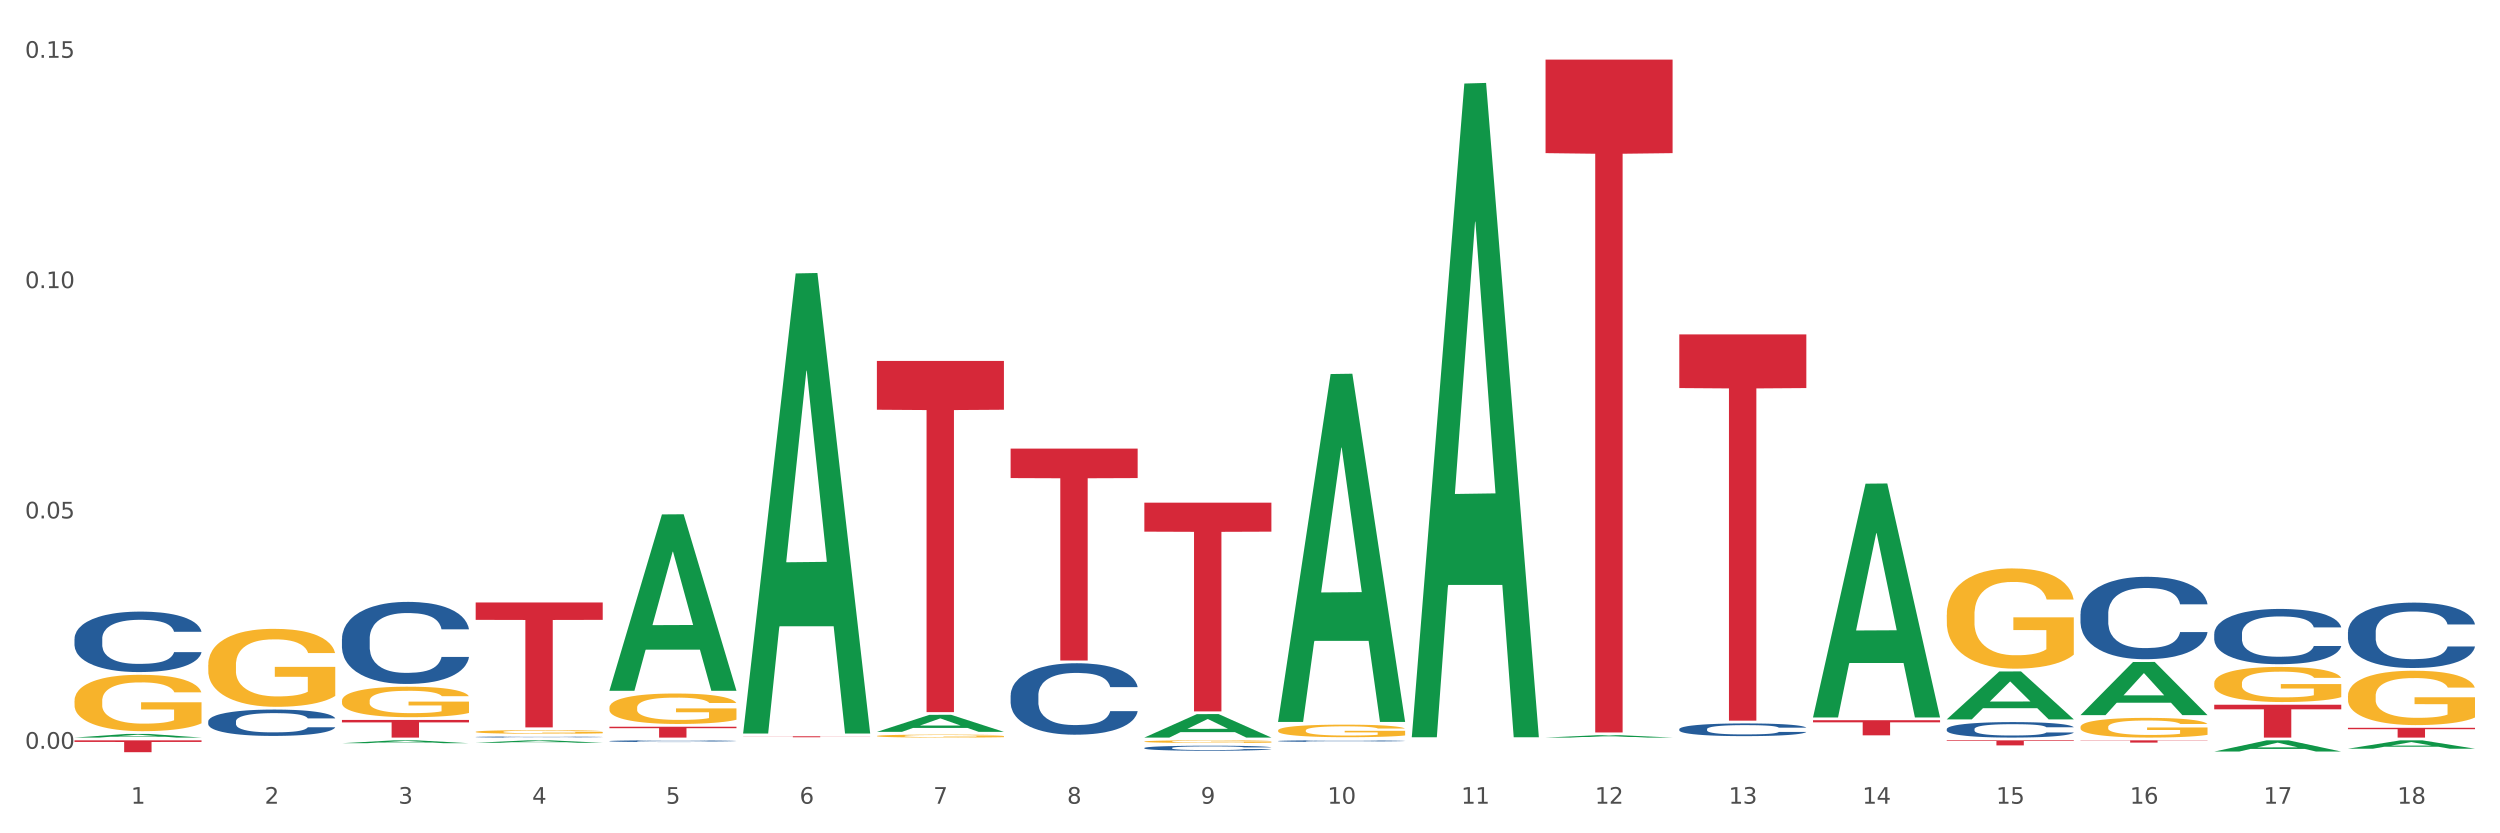 <?xml version="1.0" encoding="utf-8" standalone="no"?>
<!DOCTYPE svg PUBLIC "-//W3C//DTD SVG 1.1//EN"
  "http://www.w3.org/Graphics/SVG/1.1/DTD/svg11.dtd">
<svg xmlns:xlink="http://www.w3.org/1999/xlink" width="1080pt" height="360pt" viewBox="0 0 1080 360" xmlns="http://www.w3.org/2000/svg" version="1.1">
 <rect x="0" y="0" width="1080" height="360" fill="#333333" stroke="none"/>
 <defs>
  <style type="text/css">*{stroke-linejoin: round; stroke-linecap: butt}</style>
 </defs>
 <g id="figure_1">
  <g id="patch_1">
   <path d="M 0 360 
L 1080 360 
L 1080 0 
L 0 0 
z
" style="fill: #ffffff; stroke: #ffffff; stroke-linejoin: miter"/>
  </g>
  <g id="axes_1">
   <g id="matplotlib.axis_1">
    <g id="xtick_1">
     <g id="text_1">
      <!-- 1 -->
      <g style="fill: #4d4d4d" transform="translate(56.563 347.204) scale(0.096 -0.096)">
       <defs>
        <path id="DejaVuSans-31" d="M 794 531 
L 1825 531 
L 1825 4091 
L 703 3866 
L 703 4441 
L 1819 4666 
L 2450 4666 
L 2450 531 
L 3481 531 
L 3481 0 
L 794 0 
L 794 531 
z
" transform="scale(0.016)"/>
       </defs>
       <use xlink:href="#DejaVuSans-31"/>
      </g>
     </g>
    </g>
    <g id="xtick_2">
     <g id="text_2">
      <!-- 2 -->
      <g style="fill: #4d4d4d" transform="translate(114.336 347.204) scale(0.096 -0.096)">
       <defs>
        <path id="DejaVuSans-32" d="M 1228 531 
L 3431 531 
L 3431 0 
L 469 0 
L 469 531 
Q 828 903 1448 1529 
Q 2069 2156 2228 2338 
Q 2531 2678 2651 2914 
Q 2772 3150 2772 3378 
Q 2772 3750 2511 3984 
Q 2250 4219 1831 4219 
Q 1534 4219 1204 4116 
Q 875 4013 500 3803 
L 500 4441 
Q 881 4594 1212 4672 
Q 1544 4750 1819 4750 
Q 2544 4750 2975 4387 
Q 3406 4025 3406 3419 
Q 3406 3131 3298 2873 
Q 3191 2616 2906 2266 
Q 2828 2175 2409 1742 
Q 1991 1309 1228 531 
z
" transform="scale(0.016)"/>
       </defs>
       <use xlink:href="#DejaVuSans-32"/>
      </g>
     </g>
    </g>
    <g id="xtick_3">
     <g id="text_3">
      <!-- 3 -->
      <g style="fill: #4d4d4d" transform="translate(172.109 347.204) scale(0.096 -0.096)">
       <defs>
        <path id="DejaVuSans-33" d="M 2597 2516 
Q 3050 2419 3304 2112 
Q 3559 1806 3559 1356 
Q 3559 666 3084 287 
Q 2609 -91 1734 -91 
Q 1441 -91 1130 -33 
Q 819 25 488 141 
L 488 750 
Q 750 597 1062 519 
Q 1375 441 1716 441 
Q 2309 441 2620 675 
Q 2931 909 2931 1356 
Q 2931 1769 2642 2001 
Q 2353 2234 1838 2234 
L 1294 2234 
L 1294 2753 
L 1863 2753 
Q 2328 2753 2575 2939 
Q 2822 3125 2822 3475 
Q 2822 3834 2567 4026 
Q 2313 4219 1838 4219 
Q 1578 4219 1281 4162 
Q 984 4106 628 3988 
L 628 4550 
Q 988 4650 1302 4700 
Q 1616 4750 1894 4750 
Q 2613 4750 3031 4423 
Q 3450 4097 3450 3541 
Q 3450 3153 3228 2886 
Q 3006 2619 2597 2516 
z
" transform="scale(0.016)"/>
       </defs>
       <use xlink:href="#DejaVuSans-33"/>
      </g>
     </g>
    </g>
    <g id="xtick_4">
     <g id="text_4">
      <!-- 4 -->
      <g style="fill: #4d4d4d" transform="translate(229.882 347.204) scale(0.096 -0.096)">
       <defs>
        <path id="DejaVuSans-34" d="M 2419 4116 
L 825 1625 
L 2419 1625 
L 2419 4116 
z
M 2253 4666 
L 3047 4666 
L 3047 1625 
L 3713 1625 
L 3713 1100 
L 3047 1100 
L 3047 0 
L 2419 0 
L 2419 1100 
L 313 1100 
L 313 1709 
L 2253 4666 
z
" transform="scale(0.016)"/>
       </defs>
       <use xlink:href="#DejaVuSans-34"/>
      </g>
     </g>
    </g>
    <g id="xtick_5">
     <g id="text_5">
      <!-- 5 -->
      <g style="fill: #4d4d4d" transform="translate(287.655 347.204) scale(0.096 -0.096)">
       <defs>
        <path id="DejaVuSans-35" d="M 691 4666 
L 3169 4666 
L 3169 4134 
L 1269 4134 
L 1269 2991 
Q 1406 3038 1543 3061 
Q 1681 3084 1819 3084 
Q 2600 3084 3056 2656 
Q 3513 2228 3513 1497 
Q 3513 744 3044 326 
Q 2575 -91 1722 -91 
Q 1428 -91 1123 -41 
Q 819 9 494 109 
L 494 744 
Q 775 591 1075 516 
Q 1375 441 1709 441 
Q 2250 441 2565 725 
Q 2881 1009 2881 1497 
Q 2881 1984 2565 2268 
Q 2250 2553 1709 2553 
Q 1456 2553 1204 2497 
Q 953 2441 691 2322 
L 691 4666 
z
" transform="scale(0.016)"/>
       </defs>
       <use xlink:href="#DejaVuSans-35"/>
      </g>
     </g>
    </g>
    <g id="xtick_6">
     <g id="text_6">
      <!-- 6 -->
      <g style="fill: #4d4d4d" transform="translate(345.428 347.204) scale(0.096 -0.096)">
       <defs>
        <path id="DejaVuSans-36" d="M 2113 2584 
Q 1688 2584 1439 2293 
Q 1191 2003 1191 1497 
Q 1191 994 1439 701 
Q 1688 409 2113 409 
Q 2538 409 2786 701 
Q 3034 994 3034 1497 
Q 3034 2003 2786 2293 
Q 2538 2584 2113 2584 
z
M 3366 4563 
L 3366 3988 
Q 3128 4100 2886 4159 
Q 2644 4219 2406 4219 
Q 1781 4219 1451 3797 
Q 1122 3375 1075 2522 
Q 1259 2794 1537 2939 
Q 1816 3084 2150 3084 
Q 2853 3084 3261 2657 
Q 3669 2231 3669 1497 
Q 3669 778 3244 343 
Q 2819 -91 2113 -91 
Q 1303 -91 875 529 
Q 447 1150 447 2328 
Q 447 3434 972 4092 
Q 1497 4750 2381 4750 
Q 2619 4750 2861 4703 
Q 3103 4656 3366 4563 
z
" transform="scale(0.016)"/>
       </defs>
       <use xlink:href="#DejaVuSans-36"/>
      </g>
     </g>
    </g>
    <g id="xtick_7">
     <g id="text_7">
      <!-- 7 -->
      <g style="fill: #4d4d4d" transform="translate(403.201 347.204) scale(0.096 -0.096)">
       <defs>
        <path id="DejaVuSans-37" d="M 525 4666 
L 3525 4666 
L 3525 4397 
L 1831 0 
L 1172 0 
L 2766 4134 
L 525 4134 
L 525 4666 
z
" transform="scale(0.016)"/>
       </defs>
       <use xlink:href="#DejaVuSans-37"/>
      </g>
     </g>
    </g>
    <g id="xtick_8">
     <g id="text_8">
      <!-- 8 -->
      <g style="fill: #4d4d4d" transform="translate(460.974 347.204) scale(0.096 -0.096)">
       <defs>
        <path id="DejaVuSans-38" d="M 2034 2216 
Q 1584 2216 1326 1975 
Q 1069 1734 1069 1313 
Q 1069 891 1326 650 
Q 1584 409 2034 409 
Q 2484 409 2743 651 
Q 3003 894 3003 1313 
Q 3003 1734 2745 1975 
Q 2488 2216 2034 2216 
z
M 1403 2484 
Q 997 2584 770 2862 
Q 544 3141 544 3541 
Q 544 4100 942 4425 
Q 1341 4750 2034 4750 
Q 2731 4750 3128 4425 
Q 3525 4100 3525 3541 
Q 3525 3141 3298 2862 
Q 3072 2584 2669 2484 
Q 3125 2378 3379 2068 
Q 3634 1759 3634 1313 
Q 3634 634 3220 271 
Q 2806 -91 2034 -91 
Q 1263 -91 848 271 
Q 434 634 434 1313 
Q 434 1759 690 2068 
Q 947 2378 1403 2484 
z
M 1172 3481 
Q 1172 3119 1398 2916 
Q 1625 2713 2034 2713 
Q 2441 2713 2670 2916 
Q 2900 3119 2900 3481 
Q 2900 3844 2670 4047 
Q 2441 4250 2034 4250 
Q 1625 4250 1398 4047 
Q 1172 3844 1172 3481 
z
" transform="scale(0.016)"/>
       </defs>
       <use xlink:href="#DejaVuSans-38"/>
      </g>
     </g>
    </g>
    <g id="xtick_9">
     <g id="text_9">
      <!-- 9 -->
      <g style="fill: #4d4d4d" transform="translate(518.747 347.204) scale(0.096 -0.096)">
       <defs>
        <path id="DejaVuSans-39" d="M 703 97 
L 703 672 
Q 941 559 1184 500 
Q 1428 441 1663 441 
Q 2288 441 2617 861 
Q 2947 1281 2994 2138 
Q 2813 1869 2534 1725 
Q 2256 1581 1919 1581 
Q 1219 1581 811 2004 
Q 403 2428 403 3163 
Q 403 3881 828 4315 
Q 1253 4750 1959 4750 
Q 2769 4750 3195 4129 
Q 3622 3509 3622 2328 
Q 3622 1225 3098 567 
Q 2575 -91 1691 -91 
Q 1453 -91 1209 -44 
Q 966 3 703 97 
z
M 1959 2075 
Q 2384 2075 2632 2365 
Q 2881 2656 2881 3163 
Q 2881 3666 2632 3958 
Q 2384 4250 1959 4250 
Q 1534 4250 1286 3958 
Q 1038 3666 1038 3163 
Q 1038 2656 1286 2365 
Q 1534 2075 1959 2075 
z
" transform="scale(0.016)"/>
       </defs>
       <use xlink:href="#DejaVuSans-39"/>
      </g>
     </g>
    </g>
    <g id="xtick_10">
     <g id="text_10">
      <!-- 10 -->
      <g style="fill: #4d4d4d" transform="translate(573.466 347.204) scale(0.096 -0.096)">
       <defs>
        <path id="DejaVuSans-30" d="M 2034 4250 
Q 1547 4250 1301 3770 
Q 1056 3291 1056 2328 
Q 1056 1369 1301 889 
Q 1547 409 2034 409 
Q 2525 409 2770 889 
Q 3016 1369 3016 2328 
Q 3016 3291 2770 3770 
Q 2525 4250 2034 4250 
z
M 2034 4750 
Q 2819 4750 3233 4129 
Q 3647 3509 3647 2328 
Q 3647 1150 3233 529 
Q 2819 -91 2034 -91 
Q 1250 -91 836 529 
Q 422 1150 422 2328 
Q 422 3509 836 4129 
Q 1250 4750 2034 4750 
z
" transform="scale(0.016)"/>
       </defs>
       <use xlink:href="#DejaVuSans-31"/>
       <use xlink:href="#DejaVuSans-30" transform="translate(63.623 0)"/>
      </g>
     </g>
    </g>
    <g id="xtick_11">
     <g id="text_11">
      <!-- 11 -->
      <g style="fill: #4d4d4d" transform="translate(631.239 347.204) scale(0.096 -0.096)">
       <use xlink:href="#DejaVuSans-31"/>
       <use xlink:href="#DejaVuSans-31" transform="translate(63.623 0)"/>
      </g>
     </g>
    </g>
    <g id="xtick_12">
     <g id="text_12">
      <!-- 12 -->
      <g style="fill: #4d4d4d" transform="translate(689.012 347.204) scale(0.096 -0.096)">
       <use xlink:href="#DejaVuSans-31"/>
       <use xlink:href="#DejaVuSans-32" transform="translate(63.623 0)"/>
      </g>
     </g>
    </g>
    <g id="xtick_13">
     <g id="text_13">
      <!-- 13 -->
      <g style="fill: #4d4d4d" transform="translate(746.785 347.204) scale(0.096 -0.096)">
       <use xlink:href="#DejaVuSans-31"/>
       <use xlink:href="#DejaVuSans-33" transform="translate(63.623 0)"/>
      </g>
     </g>
    </g>
    <g id="xtick_14">
     <g id="text_14">
      <!-- 14 -->
      <g style="fill: #4d4d4d" transform="translate(804.558 347.204) scale(0.096 -0.096)">
       <use xlink:href="#DejaVuSans-31"/>
       <use xlink:href="#DejaVuSans-34" transform="translate(63.623 0)"/>
      </g>
     </g>
    </g>
    <g id="xtick_15">
     <g id="text_15">
      <!-- 15 -->
      <g style="fill: #4d4d4d" transform="translate(862.331 347.204) scale(0.096 -0.096)">
       <use xlink:href="#DejaVuSans-31"/>
       <use xlink:href="#DejaVuSans-35" transform="translate(63.623 0)"/>
      </g>
     </g>
    </g>
    <g id="xtick_16">
     <g id="text_16">
      <!-- 16 -->
      <g style="fill: #4d4d4d" transform="translate(920.104 347.204) scale(0.096 -0.096)">
       <use xlink:href="#DejaVuSans-31"/>
       <use xlink:href="#DejaVuSans-36" transform="translate(63.623 0)"/>
      </g>
     </g>
    </g>
    <g id="xtick_17">
     <g id="text_17">
      <!-- 17 -->
      <g style="fill: #4d4d4d" transform="translate(977.877 347.204) scale(0.096 -0.096)">
       <use xlink:href="#DejaVuSans-31"/>
       <use xlink:href="#DejaVuSans-37" transform="translate(63.623 0)"/>
      </g>
     </g>
    </g>
    <g id="xtick_18">
     <g id="text_18">
      <!-- 18 -->
      <g style="fill: #4d4d4d" transform="translate(1035.65 347.204) scale(0.096 -0.096)">
       <use xlink:href="#DejaVuSans-31"/>
       <use xlink:href="#DejaVuSans-38" transform="translate(63.623 0)"/>
      </g>
     </g>
    </g>
    <g id="xtick_19"/>
    <g id="xtick_20"/>
    <g id="xtick_21"/>
    <g id="xtick_22"/>
    <g id="xtick_23"/>
    <g id="xtick_24"/>
    <g id="xtick_25"/>
    <g id="xtick_26"/>
    <g id="xtick_27"/>
    <g id="xtick_28"/>
    <g id="xtick_29"/>
    <g id="xtick_30"/>
    <g id="xtick_31"/>
    <g id="xtick_32"/>
    <g id="xtick_33"/>
    <g id="xtick_34"/>
    <g id="xtick_35"/>
   </g>
   <g id="matplotlib.axis_2">
    <g id="ytick_1">
     <g id="text_19">
      <!-- 0.00 -->
      <g style="fill: #4d4d4d" transform="translate(10.8 323.458) scale(0.096 -0.096)">
       <defs>
        <path id="DejaVuSans-2e" d="M 684 794 
L 1344 794 
L 1344 0 
L 684 0 
L 684 794 
z
" transform="scale(0.016)"/>
       </defs>
       <use xlink:href="#DejaVuSans-30"/>
       <use xlink:href="#DejaVuSans-2e" transform="translate(63.623 0)"/>
       <use xlink:href="#DejaVuSans-30" transform="translate(95.41 0)"/>
       <use xlink:href="#DejaVuSans-30" transform="translate(159.033 0)"/>
      </g>
     </g>
    </g>
    <g id="ytick_2">
     <g id="text_20">
      <!-- 0.05 -->
      <g style="fill: #4d4d4d" transform="translate(10.8 223.962) scale(0.096 -0.096)">
       <use xlink:href="#DejaVuSans-30"/>
       <use xlink:href="#DejaVuSans-2e" transform="translate(63.623 0)"/>
       <use xlink:href="#DejaVuSans-30" transform="translate(95.41 0)"/>
       <use xlink:href="#DejaVuSans-35" transform="translate(159.033 0)"/>
      </g>
     </g>
    </g>
    <g id="ytick_3">
     <g id="text_21">
      <!-- 0.10 -->
      <g style="fill: #4d4d4d" transform="translate(10.8 124.465) scale(0.096 -0.096)">
       <use xlink:href="#DejaVuSans-30"/>
       <use xlink:href="#DejaVuSans-2e" transform="translate(63.623 0)"/>
       <use xlink:href="#DejaVuSans-31" transform="translate(95.41 0)"/>
       <use xlink:href="#DejaVuSans-30" transform="translate(159.033 0)"/>
      </g>
     </g>
    </g>
    <g id="ytick_4">
     <g id="text_22">
      <!-- 0.15 -->
      <g style="fill: #4d4d4d" transform="translate(10.8 24.968) scale(0.096 -0.096)">
       <use xlink:href="#DejaVuSans-30"/>
       <use xlink:href="#DejaVuSans-2e" transform="translate(63.623 0)"/>
       <use xlink:href="#DejaVuSans-31" transform="translate(95.41 0)"/>
       <use xlink:href="#DejaVuSans-35" transform="translate(159.033 0)"/>
      </g>
     </g>
    </g>
    <g id="ytick_5"/>
    <g id="ytick_6"/>
    <g id="ytick_7"/>
   </g>
   <g id="PolyCollection_1">
    <path d="M 32.175 318.632 
L 32.232 318.63 
L 54.864 317.048 
L 64.257 317.047 
L 87.059 318.635 
L 76.196 318.635 
L 71.273 318.265 
L 47.905 318.265 
L 47.735 318.271 
L 42.982 318.635 
L 32.175 318.635 
L 32.175 318.632 
L 50.847 318.044 
L 68.331 318.043 
L 59.674 317.385 
L 59.561 317.382 
L 59.447 317.387 
L 50.79 318.043 
L 50.847 318.044 
L 32.175 318.632 
z
" clip-path="url(#p3c88b6023d)" style="fill: #109648"/>
    <path d="M 147.721 321.066 
L 147.778 321.065 
L 170.41 319.812 
L 179.803 319.811 
L 202.605 321.069 
L 191.742 321.069 
L 186.819 320.776 
L 163.451 320.776 
L 163.281 320.781 
L 158.528 321.069 
L 147.721 321.069 
L 147.721 321.066 
L 166.393 320.601 
L 183.877 320.6 
L 175.22 320.079 
L 175.107 320.077 
L 174.993 320.08 
L 166.336 320.6 
L 166.393 320.601 
L 147.721 321.066 
z
" clip-path="url(#p3c88b6023d)" style="fill: #109648"/>
    <path d="M 205.494 320.881 
L 205.551 320.88 
L 228.183 319.812 
L 237.576 319.811 
L 260.378 320.883 
L 249.515 320.883 
L 244.592 320.633 
L 221.224 320.633 
L 221.054 320.637 
L 216.301 320.883 
L 205.494 320.883 
L 205.494 320.881 
L 224.166 320.484 
L 241.65 320.483 
L 232.993 320.039 
L 232.88 320.037 
L 232.766 320.04 
L 224.109 320.483 
L 224.166 320.484 
L 205.494 320.881 
z
" clip-path="url(#p3c88b6023d)" style="fill: #109648"/>
    <path d="M 263.267 298.276 
L 263.324 298.205 
L 285.956 222.225 
L 295.349 222.154 
L 318.151 298.42 
L 307.288 298.42 
L 302.365 280.66 
L 278.997 280.66 
L 278.827 280.947 
L 274.074 298.42 
L 263.267 298.42 
L 263.267 298.276 
L 281.939 270.062 
L 299.423 269.99 
L 290.766 238.409 
L 290.653 238.266 
L 290.539 238.481 
L 281.882 269.99 
L 281.939 270.062 
L 263.267 298.276 
z
" clip-path="url(#p3c88b6023d)" style="fill: #109648"/>
    <path d="M 321.04 316.504 
L 321.096 316.317 
L 343.729 118.119 
L 353.122 117.932 
L 375.924 316.878 
L 365.061 316.878 
L 360.138 270.55 
L 336.77 270.55 
L 336.6 271.298 
L 331.847 316.878 
L 321.04 316.878 
L 321.04 316.504 
L 339.712 242.904 
L 357.196 242.717 
L 348.539 160.336 
L 348.425 159.963 
L 348.312 160.523 
L 339.655 242.717 
L 339.712 242.904 
L 321.04 316.504 
z
" clip-path="url(#p3c88b6023d)" style="fill: #109648"/>
    <path d="M 378.813 316.161 
L 378.869 316.154 
L 401.502 308.811 
L 410.895 308.804 
L 433.697 316.175 
L 422.834 316.175 
L 417.911 314.459 
L 394.543 314.459 
L 394.373 314.486 
L 389.62 316.175 
L 378.813 316.175 
L 378.813 316.161 
L 397.485 313.434 
L 414.969 313.428 
L 406.312 310.375 
L 406.198 310.361 
L 406.085 310.382 
L 397.428 313.428 
L 397.485 313.434 
L 378.813 316.161 
z
" clip-path="url(#p3c88b6023d)" style="fill: #109648"/>
    <path d="M 898.77 319.811 
L 953.654 319.811 
L 953.654 319.949 
L 932.064 319.95 
L 932.064 320.803 
L 920.229 320.803 
L 920.229 319.95 
L 898.77 319.949 
L 898.77 319.812 
L 898.77 319.811 
z
" clip-path="url(#p3c88b6023d)" style="fill: #d62839"/>
    <path d="M 956.543 304.459 
L 1011.427 304.459 
L 1011.427 306.429 
L 989.837 306.442 
L 989.837 318.635 
L 978.002 318.635 
L 978.002 306.442 
L 956.543 306.429 
L 956.543 304.472 
L 956.543 304.459 
z
" clip-path="url(#p3c88b6023d)" style="fill: #d62839"/>
    <path d="M 1014.316 314.422 
L 1069.2 314.422 
L 1069.2 315.007 
L 1047.61 315.011 
L 1047.61 318.635 
L 1035.775 318.635 
L 1035.775 315.011 
L 1014.316 315.007 
L 1014.316 314.426 
L 1014.316 314.422 
z
" clip-path="url(#p3c88b6023d)" style="fill: #d62839"/>
    <path d="M 263.267 313.937 
L 318.151 313.937 
L 318.151 314.59 
L 296.562 314.594 
L 296.562 318.635 
L 284.726 318.635 
L 284.726 314.594 
L 263.267 314.59 
L 263.267 313.941 
L 263.267 313.937 
z
" clip-path="url(#p3c88b6023d)" style="fill: #d62839"/>
    <path d="M 205.494 260.278 
L 260.378 260.278 
L 260.378 267.778 
L 238.789 267.828 
L 238.789 314.245 
L 226.953 314.245 
L 226.953 267.828 
L 205.494 267.778 
L 205.494 260.329 
L 205.494 260.278 
z
" clip-path="url(#p3c88b6023d)" style="fill: #d62839"/>
    <path d="M 783.224 311.135 
L 838.108 311.135 
L 838.108 312.044 
L 816.519 312.05 
L 816.519 317.673 
L 804.683 317.673 
L 804.683 312.05 
L 783.224 312.044 
L 783.224 311.141 
L 783.224 311.135 
z
" clip-path="url(#p3c88b6023d)" style="fill: #d62839"/>
    <path d="M 725.451 144.45 
L 780.335 144.45 
L 780.335 167.642 
L 758.746 167.799 
L 758.746 311.342 
L 746.91 311.342 
L 746.91 167.799 
L 725.451 167.642 
L 725.451 144.607 
L 725.451 144.45 
z
" clip-path="url(#p3c88b6023d)" style="fill: #d62839"/>
    <path d="M 667.678 25.759 
L 722.562 25.759 
L 722.562 66.151 
L 700.973 66.424 
L 700.973 316.415 
L 689.137 316.415 
L 689.137 66.424 
L 667.678 66.151 
L 667.678 26.032 
L 667.678 25.759 
z
" clip-path="url(#p3c88b6023d)" style="fill: #d62839"/>
    <path d="M 378.813 155.923 
L 433.697 155.923 
L 433.697 177.005 
L 412.108 177.147 
L 412.108 307.628 
L 400.272 307.628 
L 400.272 177.147 
L 378.813 177.005 
L 378.813 156.065 
L 378.813 155.923 
z
" clip-path="url(#p3c88b6023d)" style="fill: #d62839"/>
    <path d="M 321.04 318.054 
L 375.924 318.054 
L 375.924 318.114 
L 354.335 318.115 
L 354.335 318.489 
L 342.499 318.489 
L 342.499 318.115 
L 321.04 318.114 
L 321.04 318.054 
L 321.04 318.054 
z
" clip-path="url(#p3c88b6023d)" style="fill: #d62839"/>
    <path d="M 32.175 319.811 
L 87.059 319.811 
L 87.059 320.525 
L 65.47 320.53 
L 65.47 324.95 
L 53.635 324.95 
L 53.635 320.53 
L 32.175 320.525 
L 32.175 319.816 
L 32.175 319.811 
z
" clip-path="url(#p3c88b6023d)" style="fill: #d62839"/>
    <path d="M 147.721 311.014 
L 202.605 311.014 
L 202.605 312.073 
L 181.016 312.08 
L 181.016 318.635 
L 169.18 318.635 
L 169.18 312.08 
L 147.721 312.073 
L 147.721 311.021 
L 147.721 311.014 
z
" clip-path="url(#p3c88b6023d)" style="fill: #d62839"/>
    <path d="M 840.997 319.811 
L 895.881 319.811 
L 895.881 320.116 
L 874.291 320.118 
L 874.291 322.003 
L 862.456 322.003 
L 862.456 320.118 
L 840.997 320.116 
L 840.997 319.813 
L 840.997 319.811 
z
" clip-path="url(#p3c88b6023d)" style="fill: #d62839"/>
    <path d="M 494.359 217.144 
L 549.243 217.144 
L 549.243 229.674 
L 527.654 229.759 
L 527.654 307.311 
L 515.818 307.311 
L 515.818 229.759 
L 494.359 229.674 
L 494.359 217.228 
L 494.359 217.144 
z
" clip-path="url(#p3c88b6023d)" style="fill: #d62839"/>
    <path d="M 436.586 193.807 
L 491.47 193.807 
L 491.47 206.527 
L 469.881 206.613 
L 469.881 285.336 
L 458.045 285.336 
L 458.045 206.613 
L 436.586 206.527 
L 436.586 193.893 
L 436.586 193.807 
z
" clip-path="url(#p3c88b6023d)" style="fill: #d62839"/>
    <path d="M 1014.316 323.443 
L 1014.372 323.44 
L 1037.005 319.814 
L 1046.398 319.811 
L 1069.2 323.45 
L 1058.336 323.45 
L 1053.414 322.603 
L 1030.045 322.603 
L 1029.876 322.616 
L 1025.123 323.45 
L 1014.316 323.45 
L 1014.316 323.443 
L 1032.988 322.097 
L 1050.471 322.094 
L 1041.814 320.587 
L 1041.701 320.58 
L 1041.588 320.59 
L 1032.931 322.094 
L 1032.988 322.097 
L 1014.316 323.443 
z
" clip-path="url(#p3c88b6023d)" style="fill: #109648"/>
    <path d="M 956.543 324.664 
L 956.599 324.659 
L 979.232 319.816 
L 988.625 319.811 
L 1011.427 324.673 
L 1000.563 324.673 
L 995.641 323.541 
L 972.272 323.541 
L 972.103 323.559 
L 967.35 324.673 
L 956.543 324.673 
L 956.543 324.664 
L 975.215 322.865 
L 992.698 322.86 
L 984.041 320.847 
L 983.928 320.838 
L 983.815 320.852 
L 975.158 322.86 
L 975.215 322.865 
L 956.543 324.664 
z
" clip-path="url(#p3c88b6023d)" style="fill: #109648"/>
    <path d="M 725.451 314.985 
L 725.516 314.98 
L 725.516 314.84 
L 725.71 314.649 
L 726.424 314.298 
L 727.332 314.033 
L 728.889 313.722 
L 729.733 313.591 
L 730.835 313.446 
L 733.106 313.21 
L 735.701 313.01 
L 737.518 312.899 
L 738.88 312.829 
L 741.929 312.704 
L 743.681 312.648 
L 745.497 312.603 
L 747.054 312.573 
L 749.649 312.538 
L 751.725 312.523 
L 754.126 312.518 
L 756.137 312.523 
L 758.797 312.543 
L 762.689 312.603 
L 764.181 312.638 
L 766.192 312.699 
L 768.268 312.779 
L 769.955 312.859 
L 771.901 312.974 
L 773.912 313.125 
L 775.859 313.315 
L 777.221 313.491 
L 778.324 313.676 
L 779.297 313.902 
L 780.011 314.148 
L 780.335 314.353 
L 768.463 314.353 
L 768.139 314.168 
L 767.49 313.967 
L 766.841 313.832 
L 766.127 313.722 
L 765.025 313.596 
L 764.051 313.516 
L 762.43 313.421 
L 760.937 313.361 
L 759.705 313.325 
L 758.213 313.295 
L 755.034 313.265 
L 752.763 313.265 
L 751.336 313.275 
L 749.584 313.3 
L 748.092 313.335 
L 746.341 313.396 
L 744.978 313.461 
L 743.616 313.546 
L 742.837 313.606 
L 741.67 313.717 
L 740.891 313.807 
L 739.853 313.962 
L 739.269 314.073 
L 738.231 314.358 
L 737.777 314.569 
L 737.582 314.715 
L 737.453 314.875 
L 737.453 315.657 
L 737.842 316.008 
L 738.166 316.159 
L 738.685 316.329 
L 739.658 316.55 
L 741.086 316.766 
L 742.578 316.921 
L 743.81 317.016 
L 744.978 317.086 
L 746.146 317.142 
L 747.573 317.192 
L 748.741 317.222 
L 750.493 317.252 
L 752.569 317.267 
L 754.19 317.267 
L 757.499 317.242 
L 758.991 317.217 
L 760.418 317.182 
L 761.975 317.127 
L 763.208 317.066 
L 763.922 317.021 
L 765.089 316.926 
L 765.998 316.826 
L 766.776 316.71 
L 767.295 316.61 
L 767.879 316.46 
L 768.333 316.289 
L 768.463 316.199 
L 780.335 316.199 
L 780.076 316.379 
L 779.621 316.555 
L 778.713 316.791 
L 778 316.926 
L 776.897 317.091 
L 775.729 317.232 
L 774.107 317.387 
L 772.615 317.503 
L 771.058 317.603 
L 769.371 317.693 
L 766.322 317.819 
L 765.219 317.854 
L 762.884 317.914 
L 761.067 317.949 
L 758.407 317.984 
L 755.683 318.004 
L 752.828 318.009 
L 750.298 317.999 
L 747.508 317.969 
L 745.757 317.939 
L 743.81 317.894 
L 741.54 317.824 
L 739.399 317.738 
L 737.388 317.638 
L 735.506 317.523 
L 733.755 317.392 
L 731.484 317.177 
L 729.797 316.966 
L 728.565 316.771 
L 727.721 316.605 
L 726.878 316.394 
L 726.424 316.249 
L 725.71 315.898 
L 725.451 315.572 
L 725.451 314.985 
z
" clip-path="url(#p3c88b6023d)" style="fill: #255c99"/>
    <path d="M 956.543 273.787 
L 956.608 273.766 
L 956.608 273.155 
L 956.802 272.326 
L 957.516 270.799 
L 958.424 269.643 
L 959.981 268.291 
L 960.824 267.724 
L 961.927 267.091 
L 964.198 266.066 
L 966.793 265.193 
L 968.609 264.714 
L 969.972 264.408 
L 973.021 263.863 
L 974.773 263.623 
L 976.589 263.427 
L 978.146 263.296 
L 980.741 263.143 
L 982.817 263.078 
L 985.217 263.056 
L 987.229 263.078 
L 989.888 263.165 
L 993.781 263.427 
L 995.273 263.579 
L 997.284 263.841 
L 999.36 264.19 
L 1001.047 264.539 
L 1002.993 265.041 
L 1005.004 265.695 
L 1006.951 266.524 
L 1008.313 267.287 
L 1009.416 268.094 
L 1010.389 269.076 
L 1011.103 270.145 
L 1011.427 271.039 
L 999.555 271.039 
L 999.231 270.232 
L 998.582 269.36 
L 997.933 268.771 
L 997.219 268.291 
L 996.116 267.745 
L 995.143 267.396 
L 993.521 266.982 
L 992.029 266.72 
L 990.797 266.568 
L 989.305 266.437 
L 986.126 266.306 
L 983.855 266.306 
L 982.428 266.35 
L 980.676 266.459 
L 979.184 266.611 
L 977.432 266.873 
L 976.07 267.157 
L 974.708 267.527 
L 973.929 267.789 
L 972.761 268.269 
L 971.983 268.662 
L 970.945 269.338 
L 970.361 269.818 
L 969.323 271.061 
L 968.869 271.977 
L 968.674 272.61 
L 968.545 273.308 
L 968.545 276.71 
L 968.934 278.237 
L 969.258 278.891 
L 969.777 279.633 
L 970.75 280.593 
L 972.178 281.531 
L 973.67 282.207 
L 974.902 282.621 
L 976.07 282.927 
L 977.238 283.166 
L 978.665 283.385 
L 979.833 283.515 
L 981.584 283.646 
L 983.66 283.712 
L 985.282 283.712 
L 988.591 283.603 
L 990.083 283.494 
L 991.51 283.341 
L 993.067 283.101 
L 994.3 282.839 
L 995.014 282.643 
L 996.181 282.229 
L 997.09 281.792 
L 997.868 281.291 
L 998.387 280.854 
L 998.971 280.2 
L 999.425 279.458 
L 999.555 279.066 
L 1011.427 279.066 
L 1011.168 279.851 
L 1010.713 280.614 
L 1009.805 281.64 
L 1009.092 282.229 
L 1007.989 282.948 
L 1006.821 283.559 
L 1005.199 284.235 
L 1003.707 284.737 
L 1002.15 285.173 
L 1000.463 285.566 
L 997.414 286.111 
L 996.311 286.264 
L 993.976 286.525 
L 992.159 286.678 
L 989.499 286.831 
L 986.774 286.918 
L 983.92 286.94 
L 981.39 286.896 
L 978.6 286.765 
L 976.849 286.635 
L 974.902 286.438 
L 972.632 286.133 
L 970.491 285.762 
L 968.48 285.326 
L 966.598 284.824 
L 964.847 284.257 
L 962.576 283.319 
L 960.889 282.403 
L 959.657 281.552 
L 958.813 280.833 
L 957.97 279.916 
L 957.516 279.284 
L 956.802 277.757 
L 956.543 276.339 
L 956.543 273.787 
z
" clip-path="url(#p3c88b6023d)" style="fill: #255c99"/>
    <path d="M 1014.316 273.021 
L 1014.381 272.995 
L 1014.381 272.273 
L 1014.575 271.293 
L 1015.289 269.487 
L 1016.197 268.119 
L 1017.754 266.52 
L 1018.597 265.849 
L 1019.7 265.101 
L 1021.971 263.888 
L 1024.566 262.856 
L 1026.382 262.288 
L 1027.745 261.927 
L 1030.794 261.282 
L 1032.546 260.998 
L 1034.362 260.766 
L 1035.919 260.611 
L 1038.514 260.431 
L 1040.59 260.353 
L 1042.99 260.327 
L 1045.002 260.353 
L 1047.661 260.456 
L 1051.554 260.766 
L 1053.046 260.947 
L 1055.057 261.256 
L 1057.133 261.669 
L 1058.82 262.082 
L 1060.766 262.675 
L 1062.777 263.449 
L 1064.724 264.43 
L 1066.086 265.333 
L 1067.189 266.287 
L 1068.162 267.448 
L 1068.876 268.713 
L 1069.2 269.77 
L 1057.328 269.77 
L 1057.003 268.816 
L 1056.355 267.784 
L 1055.706 267.087 
L 1054.992 266.52 
L 1053.889 265.875 
L 1052.916 265.462 
L 1051.294 264.972 
L 1049.802 264.662 
L 1048.57 264.481 
L 1047.078 264.327 
L 1043.899 264.172 
L 1041.628 264.172 
L 1040.201 264.223 
L 1038.449 264.352 
L 1036.957 264.533 
L 1035.205 264.843 
L 1033.843 265.178 
L 1032.481 265.617 
L 1031.702 265.926 
L 1030.534 266.494 
L 1029.756 266.958 
L 1028.718 267.758 
L 1028.134 268.326 
L 1027.096 269.796 
L 1026.642 270.88 
L 1026.447 271.628 
L 1026.318 272.454 
L 1026.318 276.478 
L 1026.707 278.284 
L 1027.031 279.058 
L 1027.55 279.936 
L 1028.523 281.071 
L 1029.951 282.18 
L 1031.443 282.98 
L 1032.675 283.47 
L 1033.843 283.832 
L 1035.011 284.115 
L 1036.438 284.373 
L 1037.606 284.528 
L 1039.357 284.683 
L 1041.433 284.76 
L 1043.055 284.76 
L 1046.364 284.631 
L 1047.856 284.502 
L 1049.283 284.322 
L 1050.84 284.038 
L 1052.073 283.728 
L 1052.787 283.496 
L 1053.954 283.006 
L 1054.863 282.49 
L 1055.641 281.896 
L 1056.16 281.38 
L 1056.744 280.606 
L 1057.198 279.729 
L 1057.328 279.265 
L 1069.2 279.265 
L 1068.94 280.194 
L 1068.486 281.097 
L 1067.578 282.309 
L 1066.864 283.006 
L 1065.762 283.857 
L 1064.594 284.58 
L 1062.972 285.38 
L 1061.48 285.973 
L 1059.923 286.489 
L 1058.236 286.953 
L 1055.187 287.598 
L 1054.084 287.779 
L 1051.749 288.089 
L 1049.932 288.269 
L 1047.272 288.45 
L 1044.547 288.553 
L 1041.693 288.579 
L 1039.163 288.527 
L 1036.373 288.372 
L 1034.622 288.218 
L 1032.675 287.985 
L 1030.405 287.624 
L 1028.264 287.186 
L 1026.253 286.67 
L 1024.371 286.076 
L 1022.62 285.405 
L 1020.349 284.296 
L 1018.662 283.212 
L 1017.43 282.206 
L 1016.586 281.355 
L 1015.743 280.271 
L 1015.289 279.523 
L 1014.575 277.717 
L 1014.316 276.04 
L 1014.316 273.021 
z
" clip-path="url(#p3c88b6023d)" style="fill: #255c99"/>
    <path d="M 898.77 265.178 
L 898.835 265.145 
L 898.835 264.235 
L 899.029 262.999 
L 899.743 260.722 
L 900.651 258.998 
L 902.208 256.982 
L 903.051 256.136 
L 904.154 255.193 
L 906.425 253.665 
L 909.02 252.364 
L 910.836 251.648 
L 912.199 251.193 
L 915.248 250.38 
L 917 250.022 
L 918.816 249.73 
L 920.373 249.534 
L 922.968 249.307 
L 925.044 249.209 
L 927.444 249.177 
L 929.456 249.209 
L 932.116 249.339 
L 936.008 249.73 
L 937.5 249.957 
L 939.511 250.347 
L 941.587 250.868 
L 943.274 251.388 
L 945.22 252.136 
L 947.231 253.112 
L 949.178 254.348 
L 950.54 255.486 
L 951.643 256.689 
L 952.616 258.153 
L 953.33 259.746 
L 953.654 261.08 
L 941.782 261.08 
L 941.458 259.877 
L 940.809 258.576 
L 940.16 257.698 
L 939.446 256.982 
L 938.344 256.169 
L 937.37 255.649 
L 935.749 255.031 
L 934.256 254.64 
L 933.024 254.413 
L 931.532 254.218 
L 928.353 254.023 
L 926.082 254.023 
L 924.655 254.088 
L 922.903 254.25 
L 921.411 254.478 
L 919.659 254.868 
L 918.297 255.291 
L 916.935 255.844 
L 916.156 256.234 
L 914.988 256.95 
L 914.21 257.535 
L 913.172 258.543 
L 912.588 259.259 
L 911.55 261.112 
L 911.096 262.478 
L 910.901 263.421 
L 910.772 264.462 
L 910.772 269.536 
L 911.161 271.812 
L 911.485 272.788 
L 912.004 273.894 
L 912.977 275.325 
L 914.405 276.723 
L 915.897 277.731 
L 917.129 278.349 
L 918.297 278.805 
L 919.465 279.162 
L 920.892 279.487 
L 922.06 279.683 
L 923.811 279.878 
L 925.887 279.975 
L 927.509 279.975 
L 930.818 279.813 
L 932.31 279.65 
L 933.737 279.422 
L 935.294 279.065 
L 936.527 278.674 
L 937.241 278.382 
L 938.408 277.764 
L 939.317 277.113 
L 940.095 276.365 
L 940.614 275.715 
L 941.198 274.739 
L 941.652 273.633 
L 941.782 273.048 
L 953.654 273.048 
L 953.395 274.219 
L 952.94 275.357 
L 952.032 276.886 
L 951.319 277.764 
L 950.216 278.837 
L 949.048 279.748 
L 947.426 280.756 
L 945.934 281.504 
L 944.377 282.154 
L 942.69 282.74 
L 939.641 283.553 
L 938.538 283.78 
L 936.203 284.171 
L 934.386 284.398 
L 931.726 284.626 
L 929.002 284.756 
L 926.147 284.789 
L 923.617 284.724 
L 920.827 284.528 
L 919.076 284.333 
L 917.129 284.041 
L 914.859 283.585 
L 912.718 283.032 
L 910.707 282.382 
L 908.825 281.634 
L 907.074 280.788 
L 904.803 279.39 
L 903.116 278.024 
L 901.884 276.756 
L 901.04 275.682 
L 900.197 274.316 
L 899.743 273.373 
L 899.029 271.097 
L 898.77 268.983 
L 898.77 265.178 
z
" clip-path="url(#p3c88b6023d)" style="fill: #255c99"/>
    <path d="M 263.267 320.15 
L 263.332 320.15 
L 263.332 320.13 
L 263.526 320.104 
L 264.24 320.056 
L 265.148 320.019 
L 266.705 319.977 
L 267.549 319.959 
L 268.652 319.939 
L 270.922 319.906 
L 273.517 319.879 
L 275.334 319.863 
L 276.696 319.854 
L 279.745 319.837 
L 281.497 319.829 
L 283.313 319.823 
L 284.87 319.819 
L 287.465 319.814 
L 289.541 319.812 
L 291.942 319.811 
L 293.953 319.812 
L 296.613 319.815 
L 300.505 319.823 
L 301.997 319.828 
L 304.008 319.836 
L 306.084 319.847 
L 307.771 319.858 
L 309.717 319.874 
L 311.729 319.895 
L 313.675 319.921 
L 315.037 319.945 
L 316.14 319.97 
L 317.113 320.001 
L 317.827 320.035 
L 318.151 320.063 
L 306.279 320.063 
L 305.955 320.038 
L 305.306 320.01 
L 304.657 319.992 
L 303.944 319.977 
L 302.841 319.959 
L 301.868 319.948 
L 300.246 319.935 
L 298.754 319.927 
L 297.521 319.922 
L 296.029 319.918 
L 292.85 319.914 
L 290.579 319.914 
L 289.152 319.915 
L 287.4 319.919 
L 285.908 319.923 
L 284.157 319.932 
L 282.794 319.941 
L 281.432 319.952 
L 280.653 319.961 
L 279.486 319.976 
L 278.707 319.988 
L 277.669 320.01 
L 277.085 320.025 
L 276.047 320.064 
L 275.593 320.093 
L 275.399 320.113 
L 275.269 320.135 
L 275.269 320.243 
L 275.658 320.291 
L 275.982 320.312 
L 276.501 320.335 
L 277.475 320.366 
L 278.902 320.395 
L 280.394 320.417 
L 281.627 320.43 
L 282.794 320.439 
L 283.962 320.447 
L 285.389 320.454 
L 286.557 320.458 
L 288.309 320.462 
L 290.385 320.464 
L 292.007 320.464 
L 295.315 320.461 
L 296.807 320.457 
L 298.235 320.452 
L 299.792 320.445 
L 301.024 320.437 
L 301.738 320.43 
L 302.906 320.417 
L 303.814 320.403 
L 304.592 320.388 
L 305.111 320.374 
L 305.695 320.353 
L 306.149 320.33 
L 306.279 320.317 
L 318.151 320.317 
L 317.892 320.342 
L 317.438 320.366 
L 316.529 320.399 
L 315.816 320.417 
L 314.713 320.44 
L 313.545 320.459 
L 311.923 320.481 
L 310.431 320.497 
L 308.874 320.51 
L 307.187 320.523 
L 304.138 320.54 
L 303.035 320.545 
L 300.7 320.553 
L 298.883 320.558 
L 296.223 320.563 
L 293.499 320.566 
L 290.644 320.566 
L 288.114 320.565 
L 285.324 320.561 
L 283.573 320.557 
L 281.627 320.55 
L 279.356 320.541 
L 277.215 320.529 
L 275.204 320.515 
L 273.323 320.499 
L 271.571 320.481 
L 269.3 320.452 
L 267.614 320.423 
L 266.381 320.396 
L 265.538 320.373 
L 264.694 320.344 
L 264.24 320.324 
L 263.526 320.276 
L 263.267 320.231 
L 263.267 320.15 
z
" clip-path="url(#p3c88b6023d)" style="fill: #255c99"/>
    <path d="M 89.948 311.647 
L 90.013 311.637 
L 90.013 311.345 
L 90.207 310.95 
L 90.921 310.222 
L 91.829 309.671 
L 93.386 309.026 
L 94.23 308.755 
L 95.333 308.454 
L 97.603 307.965 
L 100.198 307.548 
L 102.015 307.32 
L 103.377 307.174 
L 106.426 306.914 
L 108.178 306.8 
L 109.994 306.706 
L 111.551 306.643 
L 114.146 306.571 
L 116.222 306.539 
L 118.623 306.529 
L 120.634 306.539 
L 123.294 306.581 
L 127.186 306.706 
L 128.678 306.779 
L 130.69 306.904 
L 132.766 307.07 
L 134.452 307.236 
L 136.399 307.476 
L 138.41 307.788 
L 140.356 308.183 
L 141.718 308.547 
L 142.821 308.932 
L 143.794 309.4 
L 144.508 309.91 
L 144.832 310.336 
L 132.96 310.336 
L 132.636 309.952 
L 131.987 309.535 
L 131.338 309.255 
L 130.625 309.026 
L 129.522 308.766 
L 128.549 308.599 
L 126.927 308.402 
L 125.435 308.277 
L 124.202 308.204 
L 122.71 308.141 
L 119.531 308.079 
L 117.26 308.079 
L 115.833 308.1 
L 114.082 308.152 
L 112.589 308.225 
L 110.838 308.35 
L 109.475 308.485 
L 108.113 308.662 
L 107.335 308.786 
L 106.167 309.015 
L 105.388 309.203 
L 104.35 309.525 
L 103.766 309.754 
L 102.728 310.347 
L 102.274 310.784 
L 102.08 311.085 
L 101.95 311.418 
L 101.95 313.041 
L 102.339 313.769 
L 102.663 314.081 
L 103.183 314.435 
L 104.156 314.893 
L 105.583 315.34 
L 107.075 315.663 
L 108.308 315.86 
L 109.475 316.006 
L 110.643 316.12 
L 112.07 316.224 
L 113.238 316.287 
L 114.99 316.349 
L 117.066 316.38 
L 118.688 316.38 
L 121.996 316.328 
L 123.488 316.276 
L 124.916 316.204 
L 126.473 316.089 
L 127.705 315.964 
L 128.419 315.871 
L 129.587 315.673 
L 130.495 315.465 
L 131.273 315.226 
L 131.792 315.018 
L 132.376 314.706 
L 132.83 314.352 
L 132.96 314.165 
L 144.832 314.165 
L 144.573 314.539 
L 144.119 314.903 
L 143.21 315.392 
L 142.497 315.673 
L 141.394 316.016 
L 140.226 316.308 
L 138.604 316.63 
L 137.112 316.869 
L 135.555 317.077 
L 133.868 317.265 
L 130.819 317.525 
L 129.716 317.597 
L 127.381 317.722 
L 125.564 317.795 
L 122.905 317.868 
L 120.18 317.91 
L 117.325 317.92 
L 114.795 317.899 
L 112.006 317.837 
L 110.254 317.774 
L 108.308 317.681 
L 106.037 317.535 
L 103.896 317.358 
L 101.885 317.15 
L 100.004 316.911 
L 98.252 316.64 
L 95.981 316.193 
L 94.295 315.756 
L 93.062 315.351 
L 92.219 315.007 
L 91.375 314.57 
L 90.921 314.269 
L 90.207 313.54 
L 89.948 312.864 
L 89.948 311.647 
z
" clip-path="url(#p3c88b6023d)" style="fill: #255c99"/>
    <path d="M 147.721 275.947 
L 147.786 275.915 
L 147.786 275.008 
L 147.98 273.777 
L 148.694 271.511 
L 149.602 269.794 
L 151.159 267.786 
L 152.003 266.944 
L 153.106 266.005 
L 155.376 264.483 
L 157.971 263.188 
L 159.788 262.475 
L 161.15 262.022 
L 164.199 261.212 
L 165.951 260.856 
L 167.767 260.565 
L 169.324 260.37 
L 171.919 260.144 
L 173.995 260.046 
L 176.396 260.014 
L 178.407 260.046 
L 181.067 260.176 
L 184.959 260.565 
L 186.451 260.791 
L 188.463 261.18 
L 190.539 261.698 
L 192.225 262.216 
L 194.172 262.961 
L 196.183 263.933 
L 198.129 265.163 
L 199.491 266.297 
L 200.594 267.495 
L 201.567 268.952 
L 202.281 270.539 
L 202.605 271.867 
L 190.733 271.867 
L 190.409 270.669 
L 189.76 269.373 
L 189.111 268.499 
L 188.398 267.786 
L 187.295 266.977 
L 186.322 266.459 
L 184.7 265.843 
L 183.208 265.455 
L 181.975 265.228 
L 180.483 265.034 
L 177.304 264.839 
L 175.033 264.839 
L 173.606 264.904 
L 171.854 265.066 
L 170.362 265.293 
L 168.611 265.681 
L 167.248 266.102 
L 165.886 266.653 
L 165.107 267.041 
L 163.94 267.754 
L 163.161 268.337 
L 162.123 269.341 
L 161.539 270.053 
L 160.501 271.899 
L 160.047 273.259 
L 159.853 274.198 
L 159.723 275.235 
L 159.723 280.287 
L 160.112 282.554 
L 160.436 283.525 
L 160.955 284.626 
L 161.929 286.051 
L 163.356 287.444 
L 164.848 288.448 
L 166.081 289.063 
L 167.248 289.516 
L 168.416 289.873 
L 169.843 290.197 
L 171.011 290.391 
L 172.763 290.585 
L 174.839 290.682 
L 176.461 290.682 
L 179.769 290.52 
L 181.261 290.358 
L 182.689 290.132 
L 184.246 289.776 
L 185.478 289.387 
L 186.192 289.095 
L 187.36 288.48 
L 188.268 287.832 
L 189.046 287.088 
L 189.565 286.44 
L 190.149 285.468 
L 190.603 284.367 
L 190.733 283.784 
L 202.605 283.784 
L 202.346 284.95 
L 201.892 286.084 
L 200.983 287.606 
L 200.27 288.48 
L 199.167 289.549 
L 197.999 290.456 
L 196.377 291.46 
L 194.885 292.204 
L 193.328 292.852 
L 191.641 293.435 
L 188.592 294.245 
L 187.489 294.471 
L 185.154 294.86 
L 183.337 295.087 
L 180.678 295.313 
L 177.953 295.443 
L 175.098 295.475 
L 172.568 295.41 
L 169.778 295.216 
L 168.027 295.022 
L 166.081 294.73 
L 163.81 294.277 
L 161.669 293.726 
L 159.658 293.079 
L 157.777 292.334 
L 156.025 291.492 
L 153.754 290.099 
L 152.068 288.739 
L 150.835 287.476 
L 149.992 286.408 
L 149.148 285.047 
L 148.694 284.108 
L 147.98 281.841 
L 147.721 279.736 
L 147.721 275.947 
z
" clip-path="url(#p3c88b6023d)" style="fill: #255c99"/>
    <path d="M 205.494 318.38 
L 205.559 318.38 
L 205.559 318.368 
L 205.753 318.352 
L 206.467 318.323 
L 207.375 318.3 
L 208.932 318.274 
L 209.776 318.263 
L 210.879 318.251 
L 213.149 318.231 
L 215.744 318.214 
L 217.561 318.205 
L 218.923 318.199 
L 221.972 318.188 
L 223.724 318.184 
L 225.54 318.18 
L 227.097 318.178 
L 229.692 318.175 
L 231.768 318.173 
L 234.169 318.173 
L 236.18 318.173 
L 238.84 318.175 
L 242.732 318.18 
L 244.224 318.183 
L 246.236 318.188 
L 248.312 318.195 
L 249.998 318.202 
L 251.945 318.211 
L 253.956 318.224 
L 255.902 318.24 
L 257.264 318.255 
L 258.367 318.27 
L 259.34 318.289 
L 260.054 318.31 
L 260.378 318.327 
L 248.506 318.327 
L 248.182 318.312 
L 247.533 318.295 
L 246.884 318.283 
L 246.171 318.274 
L 245.068 318.264 
L 244.095 318.257 
L 242.473 318.249 
L 240.981 318.244 
L 239.748 318.241 
L 238.256 318.238 
L 235.077 318.236 
L 232.806 318.236 
L 231.379 318.237 
L 229.627 318.239 
L 228.135 318.242 
L 226.384 318.247 
L 225.021 318.252 
L 223.659 318.259 
L 222.88 318.264 
L 221.713 318.274 
L 220.934 318.281 
L 219.896 318.294 
L 219.312 318.304 
L 218.274 318.328 
L 217.82 318.345 
L 217.626 318.358 
L 217.496 318.371 
L 217.496 318.437 
L 217.885 318.467 
L 218.209 318.479 
L 218.728 318.494 
L 219.702 318.512 
L 221.129 318.53 
L 222.621 318.543 
L 223.854 318.551 
L 225.021 318.557 
L 226.189 318.562 
L 227.616 318.566 
L 228.784 318.569 
L 230.536 318.571 
L 232.612 318.572 
L 234.234 318.572 
L 237.542 318.57 
L 239.034 318.568 
L 240.462 318.565 
L 242.019 318.561 
L 243.251 318.556 
L 243.965 318.552 
L 245.133 318.544 
L 246.041 318.535 
L 246.819 318.526 
L 247.338 318.517 
L 247.922 318.504 
L 248.376 318.49 
L 248.506 318.483 
L 260.378 318.483 
L 260.119 318.498 
L 259.665 318.512 
L 258.756 318.532 
L 258.043 318.544 
L 256.94 318.558 
L 255.772 318.569 
L 254.15 318.583 
L 252.658 318.592 
L 251.101 318.601 
L 249.414 318.608 
L 246.365 318.619 
L 245.262 318.622 
L 242.927 318.627 
L 241.11 318.63 
L 238.45 318.633 
L 235.726 318.634 
L 232.871 318.635 
L 230.341 318.634 
L 227.551 318.631 
L 225.8 318.629 
L 223.854 318.625 
L 221.583 318.619 
L 219.442 318.612 
L 217.431 318.604 
L 215.55 318.594 
L 213.798 318.583 
L 211.527 318.565 
L 209.841 318.547 
L 208.608 318.531 
L 207.765 318.517 
L 206.921 318.499 
L 206.467 318.487 
L 205.753 318.457 
L 205.494 318.43 
L 205.494 318.38 
z
" clip-path="url(#p3c88b6023d)" style="fill: #255c99"/>
    <path d="M 32.175 275.948 
L 32.24 275.924 
L 32.24 275.256 
L 32.434 274.35 
L 33.148 272.68 
L 34.056 271.415 
L 35.613 269.936 
L 36.457 269.316 
L 37.56 268.624 
L 39.83 267.502 
L 42.425 266.548 
L 44.242 266.023 
L 45.604 265.689 
L 48.653 265.092 
L 50.405 264.83 
L 52.221 264.615 
L 53.778 264.472 
L 56.373 264.305 
L 58.449 264.234 
L 60.85 264.21 
L 62.861 264.234 
L 65.521 264.329 
L 69.413 264.615 
L 70.905 264.782 
L 72.917 265.069 
L 74.993 265.45 
L 76.679 265.832 
L 78.626 266.381 
L 80.637 267.097 
L 82.583 268.003 
L 83.945 268.838 
L 85.048 269.721 
L 86.021 270.795 
L 86.735 271.964 
L 87.059 272.942 
L 75.187 272.942 
L 74.863 272.059 
L 74.214 271.105 
L 73.565 270.461 
L 72.852 269.936 
L 71.749 269.339 
L 70.776 268.958 
L 69.154 268.504 
L 67.662 268.218 
L 66.429 268.051 
L 64.937 267.908 
L 61.758 267.765 
L 59.487 267.765 
L 58.06 267.812 
L 56.309 267.932 
L 54.816 268.099 
L 53.065 268.385 
L 51.702 268.695 
L 50.34 269.101 
L 49.562 269.387 
L 48.394 269.912 
L 47.615 270.341 
L 46.577 271.081 
L 45.993 271.606 
L 44.955 272.966 
L 44.501 273.968 
L 44.307 274.66 
L 44.177 275.423 
L 44.177 279.145 
L 44.566 280.816 
L 44.891 281.531 
L 45.41 282.343 
L 46.383 283.392 
L 47.81 284.418 
L 49.302 285.158 
L 50.535 285.611 
L 51.702 285.945 
L 52.87 286.208 
L 54.297 286.446 
L 55.465 286.589 
L 57.217 286.733 
L 59.293 286.804 
L 60.915 286.804 
L 64.223 286.685 
L 65.715 286.566 
L 67.143 286.399 
L 68.7 286.136 
L 69.932 285.85 
L 70.646 285.635 
L 71.814 285.182 
L 72.722 284.705 
L 73.5 284.156 
L 74.019 283.679 
L 74.603 282.963 
L 75.057 282.152 
L 75.187 281.722 
L 87.059 281.722 
L 86.8 282.581 
L 86.346 283.416 
L 85.437 284.538 
L 84.724 285.182 
L 83.621 285.969 
L 82.453 286.637 
L 80.831 287.377 
L 79.339 287.926 
L 77.782 288.403 
L 76.095 288.832 
L 73.046 289.429 
L 71.943 289.596 
L 69.608 289.882 
L 67.791 290.049 
L 65.132 290.216 
L 62.407 290.311 
L 59.552 290.335 
L 57.022 290.288 
L 54.233 290.144 
L 52.481 290.001 
L 50.535 289.787 
L 48.264 289.453 
L 46.123 289.047 
L 44.112 288.57 
L 42.231 288.021 
L 40.479 287.401 
L 38.208 286.375 
L 36.522 285.373 
L 35.289 284.442 
L 34.446 283.655 
L 33.602 282.653 
L 33.148 281.961 
L 32.434 280.291 
L 32.175 278.74 
L 32.175 275.948 
z
" clip-path="url(#p3c88b6023d)" style="fill: #255c99"/>
    <path d="M 840.997 314.95 
L 841.062 314.943 
L 841.062 314.772 
L 841.256 314.54 
L 841.97 314.112 
L 842.878 313.788 
L 844.435 313.409 
L 845.278 313.251 
L 846.381 313.073 
L 848.652 312.786 
L 851.247 312.542 
L 853.063 312.407 
L 854.426 312.322 
L 857.475 312.169 
L 859.227 312.102 
L 861.043 312.047 
L 862.6 312.01 
L 865.195 311.967 
L 867.271 311.949 
L 869.672 311.943 
L 871.683 311.949 
L 874.343 311.973 
L 878.235 312.047 
L 879.727 312.089 
L 881.738 312.163 
L 883.814 312.26 
L 885.501 312.358 
L 887.447 312.499 
L 889.458 312.682 
L 891.405 312.914 
L 892.767 313.128 
L 893.87 313.354 
L 894.843 313.629 
L 895.557 313.929 
L 895.881 314.18 
L 884.009 314.18 
L 883.685 313.953 
L 883.036 313.709 
L 882.387 313.544 
L 881.673 313.409 
L 880.571 313.257 
L 879.597 313.159 
L 877.976 313.043 
L 876.483 312.969 
L 875.251 312.927 
L 873.759 312.89 
L 870.58 312.853 
L 868.309 312.853 
L 866.882 312.866 
L 865.13 312.896 
L 863.638 312.939 
L 861.887 313.012 
L 860.524 313.092 
L 859.162 313.196 
L 858.383 313.269 
L 857.216 313.403 
L 856.437 313.513 
L 855.399 313.703 
L 854.815 313.837 
L 853.777 314.186 
L 853.323 314.442 
L 853.128 314.62 
L 852.999 314.815 
L 852.999 315.769 
L 853.388 316.196 
L 853.712 316.38 
L 854.231 316.587 
L 855.204 316.856 
L 856.632 317.119 
L 858.124 317.309 
L 859.356 317.425 
L 860.524 317.51 
L 861.692 317.578 
L 863.119 317.639 
L 864.287 317.675 
L 866.039 317.712 
L 868.115 317.73 
L 869.736 317.73 
L 873.045 317.7 
L 874.537 317.669 
L 875.964 317.626 
L 877.521 317.559 
L 878.754 317.486 
L 879.468 317.431 
L 880.635 317.315 
L 881.544 317.193 
L 882.322 317.052 
L 882.841 316.93 
L 883.425 316.746 
L 883.879 316.539 
L 884.009 316.429 
L 895.881 316.429 
L 895.622 316.649 
L 895.167 316.863 
L 894.259 317.15 
L 893.546 317.315 
L 892.443 317.516 
L 891.275 317.688 
L 889.653 317.877 
L 888.161 318.018 
L 886.604 318.14 
L 884.917 318.25 
L 881.868 318.403 
L 880.765 318.445 
L 878.43 318.519 
L 876.613 318.562 
L 873.953 318.604 
L 871.229 318.629 
L 868.374 318.635 
L 865.844 318.623 
L 863.054 318.586 
L 861.303 318.549 
L 859.356 318.494 
L 857.086 318.409 
L 854.945 318.305 
L 852.934 318.183 
L 851.052 318.042 
L 849.301 317.883 
L 847.03 317.62 
L 845.343 317.364 
L 844.111 317.125 
L 843.267 316.924 
L 842.424 316.667 
L 841.97 316.49 
L 841.256 316.062 
L 840.997 315.665 
L 840.997 314.95 
z
" clip-path="url(#p3c88b6023d)" style="fill: #255c99"/>
    <path d="M 436.586 300.39 
L 436.651 300.361 
L 436.651 299.572 
L 436.845 298.5 
L 437.559 296.525 
L 438.467 295.03 
L 440.024 293.282 
L 440.868 292.548 
L 441.97 291.73 
L 444.241 290.405 
L 446.836 289.276 
L 448.653 288.656 
L 450.015 288.261 
L 453.064 287.556 
L 454.816 287.246 
L 456.632 286.992 
L 458.189 286.823 
L 460.784 286.625 
L 462.86 286.541 
L 465.261 286.512 
L 467.272 286.541 
L 469.932 286.653 
L 473.824 286.992 
L 475.316 287.189 
L 477.327 287.528 
L 479.403 287.979 
L 481.09 288.43 
L 483.036 289.079 
L 485.048 289.925 
L 486.994 290.997 
L 488.356 291.984 
L 489.459 293.028 
L 490.432 294.297 
L 491.146 295.679 
L 491.47 296.836 
L 479.598 296.836 
L 479.274 295.792 
L 478.625 294.664 
L 477.976 293.902 
L 477.263 293.282 
L 476.16 292.577 
L 475.187 292.125 
L 473.565 291.589 
L 472.073 291.251 
L 470.84 291.053 
L 469.348 290.884 
L 466.169 290.715 
L 463.898 290.715 
L 462.471 290.771 
L 460.719 290.912 
L 459.227 291.11 
L 457.476 291.448 
L 456.113 291.815 
L 454.751 292.295 
L 453.972 292.633 
L 452.805 293.253 
L 452.026 293.761 
L 450.988 294.636 
L 450.404 295.256 
L 449.366 296.864 
L 448.912 298.048 
L 448.718 298.866 
L 448.588 299.769 
L 448.588 304.169 
L 448.977 306.144 
L 449.301 306.99 
L 449.82 307.949 
L 450.794 309.19 
L 452.221 310.403 
L 453.713 311.277 
L 454.946 311.813 
L 456.113 312.208 
L 457.281 312.518 
L 458.708 312.8 
L 459.876 312.969 
L 461.628 313.139 
L 463.704 313.223 
L 465.326 313.223 
L 468.634 313.082 
L 470.126 312.941 
L 471.554 312.744 
L 473.111 312.433 
L 474.343 312.095 
L 475.057 311.841 
L 476.225 311.305 
L 477.133 310.741 
L 477.911 310.092 
L 478.43 309.528 
L 479.014 308.682 
L 479.468 307.723 
L 479.598 307.215 
L 491.47 307.215 
L 491.211 308.231 
L 490.757 309.218 
L 489.848 310.544 
L 489.135 311.305 
L 488.032 312.236 
L 486.864 313.026 
L 485.242 313.9 
L 483.75 314.549 
L 482.193 315.113 
L 480.506 315.621 
L 477.457 316.326 
L 476.354 316.523 
L 474.019 316.862 
L 472.202 317.059 
L 469.542 317.257 
L 466.818 317.369 
L 463.963 317.398 
L 461.433 317.341 
L 458.643 317.172 
L 456.892 317.003 
L 454.946 316.749 
L 452.675 316.354 
L 450.534 315.875 
L 448.523 315.31 
L 446.642 314.662 
L 444.89 313.928 
L 442.619 312.715 
L 440.932 311.531 
L 439.7 310.431 
L 438.856 309.5 
L 438.013 308.315 
L 437.559 307.497 
L 436.845 305.523 
L 436.586 303.69 
L 436.586 300.39 
z
" clip-path="url(#p3c88b6023d)" style="fill: #255c99"/>
    <path d="M 552.132 320.12 
L 552.197 320.12 
L 552.197 320.102 
L 552.391 320.078 
L 553.105 320.034 
L 554.013 320.001 
L 555.57 319.962 
L 556.414 319.946 
L 557.516 319.927 
L 559.787 319.898 
L 562.382 319.873 
L 564.199 319.859 
L 565.561 319.85 
L 568.61 319.834 
L 570.362 319.827 
L 572.178 319.822 
L 573.735 319.818 
L 576.33 319.814 
L 578.406 319.812 
L 580.807 319.811 
L 582.818 319.812 
L 585.478 319.814 
L 589.37 319.822 
L 590.862 319.826 
L 592.873 319.834 
L 594.949 319.844 
L 596.636 319.854 
L 598.582 319.868 
L 600.594 319.887 
L 602.54 319.911 
L 603.902 319.933 
L 605.005 319.956 
L 605.978 319.984 
L 606.692 320.015 
L 607.016 320.041 
L 595.144 320.041 
L 594.82 320.018 
L 594.171 319.993 
L 593.522 319.976 
L 592.809 319.962 
L 591.706 319.946 
L 590.733 319.936 
L 589.111 319.924 
L 587.619 319.917 
L 586.386 319.912 
L 584.894 319.908 
L 581.715 319.905 
L 579.444 319.905 
L 578.017 319.906 
L 576.265 319.909 
L 574.773 319.913 
L 573.022 319.921 
L 571.659 319.929 
L 570.297 319.94 
L 569.518 319.947 
L 568.351 319.961 
L 567.572 319.973 
L 566.534 319.992 
L 565.95 320.006 
L 564.912 320.042 
L 564.458 320.068 
L 564.263 320.086 
L 564.134 320.106 
L 564.134 320.204 
L 564.523 320.248 
L 564.847 320.267 
L 565.366 320.289 
L 566.339 320.316 
L 567.767 320.343 
L 569.259 320.363 
L 570.491 320.375 
L 571.659 320.383 
L 572.827 320.39 
L 574.254 320.397 
L 575.422 320.4 
L 577.174 320.404 
L 579.25 320.406 
L 580.871 320.406 
L 584.18 320.403 
L 585.672 320.4 
L 587.1 320.395 
L 588.657 320.388 
L 589.889 320.381 
L 590.603 320.375 
L 591.771 320.363 
L 592.679 320.351 
L 593.457 320.336 
L 593.976 320.324 
L 594.56 320.305 
L 595.014 320.284 
L 595.144 320.272 
L 607.016 320.272 
L 606.757 320.295 
L 606.303 320.317 
L 605.394 320.346 
L 604.681 320.363 
L 603.578 320.384 
L 602.41 320.402 
L 600.788 320.421 
L 599.296 320.436 
L 597.739 320.448 
L 596.052 320.459 
L 593.003 320.475 
L 591.9 320.48 
L 589.565 320.487 
L 587.748 320.492 
L 585.088 320.496 
L 582.364 320.498 
L 579.509 320.499 
L 576.979 320.498 
L 574.189 320.494 
L 572.438 320.49 
L 570.491 320.485 
L 568.221 320.476 
L 566.08 320.465 
L 564.069 320.453 
L 562.187 320.438 
L 560.436 320.422 
L 558.165 320.395 
L 556.478 320.368 
L 555.246 320.344 
L 554.402 320.323 
L 553.559 320.297 
L 553.105 320.279 
L 552.391 320.235 
L 552.132 320.194 
L 552.132 320.12 
z
" clip-path="url(#p3c88b6023d)" style="fill: #255c99"/>
    <path d="M 494.359 323.123 
L 494.424 323.121 
L 494.424 323.065 
L 494.618 322.99 
L 495.332 322.85 
L 496.24 322.745 
L 497.797 322.622 
L 498.641 322.57 
L 499.743 322.512 
L 502.014 322.419 
L 504.609 322.339 
L 506.426 322.296 
L 507.788 322.268 
L 510.837 322.218 
L 512.589 322.196 
L 514.405 322.178 
L 515.962 322.166 
L 518.557 322.152 
L 520.633 322.146 
L 523.034 322.144 
L 525.045 322.146 
L 527.705 322.154 
L 531.597 322.178 
L 533.089 322.192 
L 535.1 322.216 
L 537.176 322.248 
L 538.863 322.28 
L 540.809 322.325 
L 542.821 322.385 
L 544.767 322.461 
L 546.129 322.53 
L 547.232 322.604 
L 548.205 322.693 
L 548.919 322.791 
L 549.243 322.872 
L 537.371 322.872 
L 537.047 322.799 
L 536.398 322.719 
L 535.749 322.666 
L 535.036 322.622 
L 533.933 322.572 
L 532.96 322.54 
L 531.338 322.502 
L 529.846 322.479 
L 528.613 322.465 
L 527.121 322.453 
L 523.942 322.441 
L 521.671 322.441 
L 520.244 322.445 
L 518.492 322.455 
L 517 322.469 
L 515.249 322.492 
L 513.886 322.518 
L 512.524 322.552 
L 511.745 322.576 
L 510.578 322.62 
L 509.799 322.656 
L 508.761 322.717 
L 508.177 322.761 
L 507.139 322.874 
L 506.685 322.958 
L 506.49 323.016 
L 506.361 323.079 
L 506.361 323.389 
L 506.75 323.529 
L 507.074 323.588 
L 507.593 323.656 
L 508.566 323.743 
L 509.994 323.829 
L 511.486 323.891 
L 512.718 323.928 
L 513.886 323.956 
L 515.054 323.978 
L 516.481 323.998 
L 517.649 324.01 
L 519.401 324.022 
L 521.477 324.028 
L 523.099 324.028 
L 526.407 324.018 
L 527.899 324.008 
L 529.327 323.994 
L 530.884 323.972 
L 532.116 323.948 
L 532.83 323.93 
L 533.998 323.893 
L 534.906 323.853 
L 535.684 323.807 
L 536.203 323.767 
L 536.787 323.708 
L 537.241 323.64 
L 537.371 323.604 
L 549.243 323.604 
L 548.984 323.676 
L 548.53 323.745 
L 547.621 323.839 
L 546.908 323.893 
L 545.805 323.958 
L 544.637 324.014 
L 543.015 324.076 
L 541.523 324.121 
L 539.966 324.161 
L 538.279 324.197 
L 535.23 324.247 
L 534.127 324.261 
L 531.792 324.284 
L 529.975 324.298 
L 527.315 324.312 
L 524.591 324.32 
L 521.736 324.322 
L 519.206 324.318 
L 516.416 324.306 
L 514.665 324.294 
L 512.718 324.276 
L 510.448 324.249 
L 508.307 324.215 
L 506.296 324.175 
L 504.414 324.129 
L 502.663 324.078 
L 500.392 323.992 
L 498.705 323.909 
L 497.473 323.831 
L 496.629 323.765 
L 495.786 323.682 
L 495.332 323.624 
L 494.618 323.485 
L 494.359 323.356 
L 494.359 323.123 
z
" clip-path="url(#p3c88b6023d)" style="fill: #255c99"/>
    <path d="M 1014.316 300.61 
L 1014.38 300.589 
L 1014.38 299.816 
L 1014.51 299.151 
L 1015.158 297.542 
L 1016.13 296.212 
L 1016.843 295.504 
L 1017.556 294.925 
L 1018.398 294.346 
L 1019.435 293.745 
L 1021.314 292.866 
L 1022.48 292.415 
L 1023.906 291.943 
L 1026.498 291.257 
L 1028.377 290.871 
L 1030.321 290.549 
L 1033.496 290.163 
L 1035.57 289.991 
L 1037.773 289.862 
L 1040.429 289.776 
L 1042.438 289.755 
L 1046.845 289.819 
L 1050.603 290.012 
L 1052.417 290.163 
L 1054.75 290.42 
L 1055.981 290.592 
L 1057.99 290.935 
L 1060.063 291.385 
L 1061.489 291.772 
L 1063.627 292.501 
L 1065.247 293.23 
L 1066.738 294.131 
L 1067.515 294.753 
L 1068.098 295.333 
L 1068.617 295.998 
L 1069.135 297.049 
L 1057.471 297.049 
L 1057.018 296.298 
L 1056.305 295.59 
L 1055.268 294.904 
L 1054.361 294.475 
L 1052.806 293.938 
L 1051.38 293.595 
L 1049.89 293.338 
L 1048.076 293.123 
L 1046.65 293.016 
L 1044.641 292.93 
L 1040.689 292.951 
L 1038.032 293.123 
L 1036.218 293.338 
L 1035.051 293.531 
L 1034.014 293.745 
L 1032.848 294.046 
L 1031.487 294.496 
L 1030.515 294.904 
L 1029.543 295.419 
L 1028.766 295.933 
L 1028.053 296.534 
L 1027.47 297.178 
L 1027.016 297.843 
L 1026.627 298.658 
L 1026.303 300.009 
L 1026.303 302.948 
L 1026.433 303.613 
L 1026.757 304.493 
L 1027.146 305.158 
L 1027.794 305.952 
L 1028.377 306.488 
L 1029.479 307.26 
L 1030.71 307.904 
L 1031.682 308.312 
L 1032.654 308.655 
L 1034.338 309.127 
L 1036.218 309.513 
L 1037.838 309.749 
L 1040.041 309.964 
L 1041.531 310.049 
L 1042.827 310.092 
L 1046.002 310.092 
L 1048.27 310.028 
L 1050.797 309.878 
L 1052.741 309.685 
L 1054.361 309.449 
L 1056.176 309.063 
L 1057.342 308.698 
L 1057.342 304.214 
L 1043.086 304.193 
L 1043.086 301.211 
L 1069.2 301.211 
L 1069.2 309.964 
L 1068.098 310.414 
L 1066.867 310.822 
L 1065.571 311.186 
L 1063.627 311.637 
L 1061.295 312.066 
L 1059.221 312.366 
L 1057.018 312.624 
L 1054.426 312.86 
L 1051.056 313.074 
L 1048.983 313.16 
L 1046.391 313.224 
L 1043.345 313.246 
L 1040.689 313.203 
L 1038.097 313.096 
L 1035.375 312.903 
L 1032.718 312.624 
L 1030.71 312.345 
L 1028.701 312.002 
L 1026.563 311.551 
L 1024.878 311.122 
L 1023.582 310.736 
L 1022.156 310.242 
L 1020.601 309.599 
L 1019.435 309.02 
L 1018.398 308.419 
L 1017.296 307.647 
L 1016.519 306.982 
L 1015.741 306.145 
L 1015.288 305.523 
L 1014.769 304.557 
L 1014.38 303.206 
L 1014.316 300.61 
z
" clip-path="url(#p3c88b6023d)" style="fill: #f7b32b"/>
    <path d="M 956.543 295.125 
L 956.607 295.111 
L 956.607 294.612 
L 956.737 294.183 
L 957.385 293.144 
L 958.357 292.285 
L 959.07 291.828 
L 959.783 291.454 
L 960.625 291.08 
L 961.662 290.692 
L 963.541 290.125 
L 964.707 289.834 
L 966.133 289.529 
L 968.725 289.086 
L 970.604 288.836 
L 972.548 288.629 
L 975.723 288.379 
L 977.797 288.268 
L 980 288.185 
L 982.656 288.13 
L 984.665 288.116 
L 989.072 288.158 
L 992.83 288.282 
L 994.644 288.379 
L 996.977 288.546 
L 998.208 288.656 
L 1000.217 288.878 
L 1002.29 289.169 
L 1003.716 289.418 
L 1005.854 289.889 
L 1007.474 290.36 
L 1008.965 290.942 
L 1009.742 291.343 
L 1010.325 291.717 
L 1010.844 292.147 
L 1011.362 292.825 
L 999.698 292.825 
L 999.245 292.341 
L 998.532 291.884 
L 997.495 291.44 
L 996.588 291.163 
L 995.033 290.817 
L 993.607 290.595 
L 992.117 290.429 
L 990.303 290.291 
L 988.877 290.221 
L 986.868 290.166 
L 982.916 290.18 
L 980.259 290.291 
L 978.445 290.429 
L 977.278 290.554 
L 976.241 290.692 
L 975.075 290.886 
L 973.714 291.177 
L 972.742 291.44 
L 971.77 291.773 
L 970.993 292.105 
L 970.28 292.493 
L 969.697 292.909 
L 969.243 293.338 
L 968.854 293.864 
L 968.53 294.737 
L 968.53 296.634 
L 968.66 297.064 
L 968.984 297.632 
L 969.373 298.061 
L 970.021 298.574 
L 970.604 298.92 
L 971.706 299.419 
L 972.937 299.834 
L 973.909 300.097 
L 974.881 300.319 
L 976.565 300.624 
L 978.445 300.873 
L 980.065 301.025 
L 982.268 301.164 
L 983.758 301.219 
L 985.054 301.247 
L 988.229 301.247 
L 990.497 301.205 
L 993.024 301.108 
L 994.968 300.984 
L 996.588 300.831 
L 998.403 300.582 
L 999.569 300.347 
L 999.569 297.452 
L 985.313 297.438 
L 985.313 295.513 
L 1011.427 295.513 
L 1011.427 301.164 
L 1010.325 301.455 
L 1009.094 301.718 
L 1007.798 301.953 
L 1005.854 302.244 
L 1003.522 302.521 
L 1001.448 302.715 
L 999.245 302.881 
L 996.653 303.034 
L 993.283 303.172 
L 991.21 303.228 
L 988.618 303.269 
L 985.572 303.283 
L 982.916 303.255 
L 980.324 303.186 
L 977.602 303.061 
L 974.945 302.881 
L 972.937 302.701 
L 970.928 302.48 
L 968.79 302.189 
L 967.105 301.912 
L 965.809 301.662 
L 964.383 301.344 
L 962.828 300.928 
L 961.662 300.554 
L 960.625 300.166 
L 959.523 299.668 
L 958.746 299.238 
L 957.968 298.698 
L 957.515 298.297 
L 956.996 297.673 
L 956.607 296.801 
L 956.543 295.125 
z
" clip-path="url(#p3c88b6023d)" style="fill: #f7b32b"/>
    <path d="M 840.997 265.572 
L 841.062 265.532 
L 841.062 264.108 
L 841.191 262.882 
L 841.839 259.914 
L 842.811 257.461 
L 843.524 256.156 
L 844.237 255.087 
L 845.079 254.019 
L 846.116 252.911 
L 847.995 251.289 
L 849.161 250.458 
L 850.587 249.588 
L 853.179 248.322 
L 855.058 247.61 
L 857.002 247.016 
L 860.177 246.304 
L 862.251 245.987 
L 864.454 245.75 
L 867.111 245.592 
L 869.119 245.552 
L 873.526 245.671 
L 877.284 246.027 
L 879.098 246.304 
L 881.431 246.779 
L 882.662 247.095 
L 884.671 247.728 
L 886.744 248.559 
L 888.17 249.271 
L 890.308 250.616 
L 891.928 251.962 
L 893.419 253.623 
L 894.196 254.771 
L 894.779 255.839 
L 895.298 257.066 
L 895.816 259.004 
L 884.153 259.004 
L 883.699 257.619 
L 882.986 256.314 
L 881.949 255.048 
L 881.042 254.256 
L 879.487 253.267 
L 878.061 252.634 
L 876.571 252.159 
L 874.757 251.764 
L 873.331 251.566 
L 871.322 251.408 
L 867.37 251.447 
L 864.713 251.764 
L 862.899 252.159 
L 861.732 252.516 
L 860.695 252.911 
L 859.529 253.465 
L 858.168 254.296 
L 857.196 255.048 
L 856.224 255.997 
L 855.447 256.947 
L 854.734 258.055 
L 854.151 259.242 
L 853.697 260.468 
L 853.308 261.972 
L 852.984 264.464 
L 852.984 269.884 
L 853.114 271.111 
L 853.438 272.733 
L 853.827 273.96 
L 854.475 275.424 
L 855.058 276.413 
L 856.16 277.837 
L 857.391 279.024 
L 858.363 279.776 
L 859.335 280.409 
L 861.019 281.279 
L 862.899 281.991 
L 864.519 282.426 
L 866.722 282.822 
L 868.212 282.98 
L 869.508 283.06 
L 872.683 283.06 
L 874.951 282.941 
L 877.478 282.664 
L 879.422 282.308 
L 881.042 281.873 
L 882.857 281.16 
L 884.023 280.488 
L 884.023 272.219 
L 869.767 272.179 
L 869.767 266.68 
L 895.881 266.68 
L 895.881 282.822 
L 894.779 283.653 
L 893.548 284.405 
L 892.252 285.077 
L 890.308 285.908 
L 887.976 286.699 
L 885.902 287.253 
L 883.699 287.728 
L 881.107 288.163 
L 877.737 288.559 
L 875.664 288.717 
L 873.072 288.836 
L 870.026 288.876 
L 867.37 288.796 
L 864.778 288.599 
L 862.056 288.243 
L 859.4 287.728 
L 857.391 287.214 
L 855.382 286.581 
L 853.244 285.75 
L 851.559 284.959 
L 850.263 284.246 
L 848.837 283.336 
L 847.282 282.15 
L 846.116 281.081 
L 845.079 279.973 
L 843.977 278.549 
L 843.2 277.323 
L 842.422 275.78 
L 841.969 274.632 
L 841.45 272.852 
L 841.062 270.359 
L 840.997 265.572 
z
" clip-path="url(#p3c88b6023d)" style="fill: #f7b32b"/>
    <path d="M 898.77 314.054 
L 898.835 314.047 
L 898.835 313.767 
L 898.964 313.525 
L 899.612 312.942 
L 900.584 312.46 
L 901.297 312.203 
L 902.01 311.993 
L 902.852 311.783 
L 903.889 311.566 
L 905.768 311.247 
L 906.934 311.084 
L 908.36 310.912 
L 910.952 310.664 
L 912.831 310.524 
L 914.775 310.407 
L 917.95 310.267 
L 920.024 310.205 
L 922.227 310.158 
L 924.884 310.127 
L 926.892 310.119 
L 931.299 310.143 
L 935.057 310.213 
L 936.871 310.267 
L 939.204 310.36 
L 940.435 310.423 
L 942.444 310.547 
L 944.517 310.71 
L 945.943 310.85 
L 948.081 311.115 
L 949.701 311.379 
L 951.192 311.706 
L 951.969 311.931 
L 952.552 312.141 
L 953.071 312.382 
L 953.589 312.763 
L 941.926 312.763 
L 941.472 312.491 
L 940.759 312.235 
L 939.722 311.986 
L 938.815 311.83 
L 937.26 311.636 
L 935.834 311.511 
L 934.344 311.418 
L 932.53 311.34 
L 931.104 311.301 
L 929.095 311.27 
L 925.143 311.278 
L 922.486 311.34 
L 920.672 311.418 
L 919.505 311.488 
L 918.468 311.566 
L 917.302 311.675 
L 915.941 311.838 
L 914.969 311.986 
L 913.997 312.172 
L 913.22 312.359 
L 912.507 312.577 
L 911.924 312.81 
L 911.47 313.051 
L 911.081 313.347 
L 910.757 313.837 
L 910.757 314.902 
L 910.887 315.143 
L 911.211 315.462 
L 911.6 315.703 
L 912.248 315.991 
L 912.831 316.185 
L 913.933 316.465 
L 915.164 316.698 
L 916.136 316.846 
L 917.108 316.971 
L 918.792 317.142 
L 920.672 317.282 
L 922.292 317.367 
L 924.495 317.445 
L 925.985 317.476 
L 927.281 317.492 
L 930.456 317.492 
L 932.724 317.468 
L 935.251 317.414 
L 937.195 317.344 
L 938.815 317.258 
L 940.63 317.118 
L 941.796 316.986 
L 941.796 315.361 
L 927.54 315.353 
L 927.54 314.272 
L 953.654 314.272 
L 953.654 317.445 
L 952.552 317.608 
L 951.321 317.756 
L 950.025 317.888 
L 948.081 318.052 
L 945.749 318.207 
L 943.675 318.316 
L 941.472 318.409 
L 938.88 318.495 
L 935.51 318.573 
L 933.437 318.604 
L 930.845 318.627 
L 927.799 318.635 
L 925.143 318.619 
L 922.551 318.58 
L 919.829 318.51 
L 917.172 318.409 
L 915.164 318.308 
L 913.155 318.184 
L 911.017 318.02 
L 909.332 317.865 
L 908.036 317.725 
L 906.61 317.546 
L 905.055 317.313 
L 903.889 317.103 
L 902.852 316.885 
L 901.75 316.605 
L 900.973 316.364 
L 900.195 316.061 
L 899.742 315.835 
L 899.223 315.485 
L 898.835 314.995 
L 898.77 314.054 
z
" clip-path="url(#p3c88b6023d)" style="fill: #f7b32b"/>
    <path d="M 205.494 316.149 
L 205.559 316.148 
L 205.559 316.096 
L 205.688 316.051 
L 206.336 315.943 
L 207.308 315.854 
L 208.021 315.807 
L 208.734 315.768 
L 209.576 315.729 
L 210.613 315.689 
L 212.492 315.63 
L 213.659 315.599 
L 215.084 315.568 
L 217.676 315.522 
L 219.555 315.496 
L 221.499 315.474 
L 224.674 315.448 
L 226.748 315.437 
L 228.951 315.428 
L 231.608 315.422 
L 233.616 315.421 
L 238.023 315.425 
L 241.781 315.438 
L 243.595 315.448 
L 245.928 315.465 
L 247.159 315.477 
L 249.168 315.5 
L 251.242 315.53 
L 252.667 315.556 
L 254.806 315.605 
L 256.426 315.654 
L 257.916 315.714 
L 258.694 315.756 
L 259.277 315.795 
L 259.795 315.84 
L 260.313 315.91 
L 248.65 315.91 
L 248.196 315.86 
L 247.483 315.812 
L 246.447 315.766 
L 245.539 315.737 
L 243.984 315.701 
L 242.559 315.678 
L 241.068 315.661 
L 239.254 315.647 
L 237.828 315.64 
L 235.82 315.634 
L 231.867 315.635 
L 229.21 315.647 
L 227.396 315.661 
L 226.229 315.674 
L 225.193 315.689 
L 224.026 315.709 
L 222.666 315.739 
L 221.694 315.766 
L 220.722 315.801 
L 219.944 315.835 
L 219.231 315.876 
L 218.648 315.919 
L 218.194 315.963 
L 217.806 316.018 
L 217.482 316.109 
L 217.482 316.306 
L 217.611 316.351 
L 217.935 316.41 
L 218.324 316.454 
L 218.972 316.507 
L 219.555 316.543 
L 220.657 316.595 
L 221.888 316.638 
L 222.86 316.666 
L 223.832 316.689 
L 225.517 316.72 
L 227.396 316.746 
L 229.016 316.762 
L 231.219 316.776 
L 232.709 316.782 
L 234.005 316.785 
L 237.18 316.785 
L 239.448 316.781 
L 241.975 316.771 
L 243.919 316.758 
L 245.539 316.742 
L 247.354 316.716 
L 248.52 316.692 
L 248.52 316.391 
L 234.264 316.389 
L 234.264 316.189 
L 260.378 316.189 
L 260.378 316.776 
L 259.277 316.807 
L 258.046 316.834 
L 256.75 316.859 
L 254.806 316.889 
L 252.473 316.918 
L 250.399 316.938 
L 248.196 316.955 
L 245.604 316.971 
L 242.235 316.985 
L 240.161 316.991 
L 237.569 316.995 
L 234.524 316.997 
L 231.867 316.994 
L 229.275 316.987 
L 226.553 316.974 
L 223.897 316.955 
L 221.888 316.936 
L 219.879 316.913 
L 217.741 316.883 
L 216.056 316.854 
L 214.76 316.828 
L 213.335 316.795 
L 211.779 316.752 
L 210.613 316.713 
L 209.576 316.673 
L 208.475 316.621 
L 207.697 316.576 
L 206.92 316.52 
L 206.466 316.479 
L 205.948 316.414 
L 205.559 316.323 
L 205.494 316.149 
z
" clip-path="url(#p3c88b6023d)" style="fill: #f7b32b"/>
    <path d="M 263.267 305.679 
L 263.332 305.667 
L 263.332 305.234 
L 263.461 304.862 
L 264.109 303.96 
L 265.081 303.215 
L 265.794 302.818 
L 266.507 302.493 
L 267.349 302.169 
L 268.386 301.832 
L 270.265 301.339 
L 271.432 301.087 
L 272.857 300.822 
L 275.449 300.437 
L 277.328 300.221 
L 279.272 300.041 
L 282.447 299.824 
L 284.521 299.728 
L 286.724 299.656 
L 289.381 299.608 
L 291.389 299.596 
L 295.796 299.632 
L 299.554 299.74 
L 301.368 299.824 
L 303.701 299.969 
L 304.932 300.065 
L 306.941 300.257 
L 309.015 300.51 
L 310.44 300.726 
L 312.579 301.135 
L 314.199 301.544 
L 315.689 302.049 
L 316.466 302.397 
L 317.05 302.722 
L 317.568 303.094 
L 318.086 303.684 
L 306.423 303.684 
L 305.969 303.263 
L 305.256 302.866 
L 304.22 302.481 
L 303.312 302.241 
L 301.757 301.94 
L 300.332 301.748 
L 298.841 301.604 
L 297.027 301.483 
L 295.601 301.423 
L 293.593 301.375 
L 289.64 301.387 
L 286.983 301.483 
L 285.169 301.604 
L 284.002 301.712 
L 282.966 301.832 
L 281.799 302 
L 280.439 302.253 
L 279.467 302.481 
L 278.495 302.77 
L 277.717 303.058 
L 277.004 303.395 
L 276.421 303.756 
L 275.967 304.128 
L 275.579 304.585 
L 275.255 305.343 
L 275.255 306.99 
L 275.384 307.362 
L 275.708 307.855 
L 276.097 308.228 
L 276.745 308.673 
L 277.328 308.973 
L 278.43 309.406 
L 279.661 309.767 
L 280.633 309.995 
L 281.605 310.188 
L 283.29 310.452 
L 285.169 310.669 
L 286.789 310.801 
L 288.992 310.921 
L 290.482 310.969 
L 291.778 310.993 
L 294.953 310.993 
L 297.221 310.957 
L 299.748 310.873 
L 301.692 310.765 
L 303.312 310.633 
L 305.127 310.416 
L 306.293 310.212 
L 306.293 307.699 
L 292.037 307.687 
L 292.037 306.016 
L 318.151 306.016 
L 318.151 310.921 
L 317.05 311.174 
L 315.819 311.402 
L 314.523 311.606 
L 312.579 311.859 
L 310.246 312.099 
L 308.172 312.268 
L 305.969 312.412 
L 303.377 312.544 
L 300.008 312.664 
L 297.934 312.712 
L 295.342 312.749 
L 292.297 312.761 
L 289.64 312.737 
L 287.048 312.676 
L 284.326 312.568 
L 281.67 312.412 
L 279.661 312.256 
L 277.652 312.063 
L 275.514 311.811 
L 273.829 311.57 
L 272.533 311.354 
L 271.108 311.077 
L 269.552 310.717 
L 268.386 310.392 
L 267.349 310.056 
L 266.248 309.623 
L 265.47 309.25 
L 264.692 308.781 
L 264.239 308.432 
L 263.721 307.891 
L 263.332 307.134 
L 263.267 305.679 
z
" clip-path="url(#p3c88b6023d)" style="fill: #f7b32b"/>
    <path d="M 378.813 317.944 
L 378.878 317.943 
L 378.878 317.901 
L 379.007 317.865 
L 379.655 317.777 
L 380.627 317.704 
L 381.34 317.666 
L 382.053 317.634 
L 382.895 317.602 
L 383.932 317.569 
L 385.811 317.521 
L 386.977 317.497 
L 388.403 317.471 
L 390.995 317.433 
L 392.874 317.412 
L 394.818 317.395 
L 397.993 317.374 
L 400.067 317.364 
L 402.27 317.357 
L 404.927 317.353 
L 406.935 317.351 
L 411.342 317.355 
L 415.1 317.365 
L 416.914 317.374 
L 419.247 317.388 
L 420.478 317.397 
L 422.487 317.416 
L 424.561 317.44 
L 425.986 317.462 
L 428.125 317.501 
L 429.745 317.541 
L 431.235 317.59 
L 432.012 317.624 
L 432.596 317.656 
L 433.114 317.692 
L 433.632 317.75 
L 421.969 317.75 
L 421.515 317.709 
L 420.802 317.67 
L 419.766 317.633 
L 418.858 317.609 
L 417.303 317.58 
L 415.878 317.561 
L 414.387 317.547 
L 412.573 317.535 
L 411.147 317.53 
L 409.139 317.525 
L 405.186 317.526 
L 402.529 317.535 
L 400.715 317.547 
L 399.548 317.558 
L 398.512 317.569 
L 397.345 317.586 
L 395.984 317.61 
L 395.013 317.633 
L 394.041 317.661 
L 393.263 317.689 
L 392.55 317.722 
L 391.967 317.757 
L 391.513 317.793 
L 391.125 317.838 
L 390.801 317.912 
L 390.801 318.072 
L 390.93 318.109 
L 391.254 318.157 
L 391.643 318.193 
L 392.291 318.236 
L 392.874 318.266 
L 393.976 318.308 
L 395.207 318.343 
L 396.179 318.365 
L 397.151 318.384 
L 398.836 318.41 
L 400.715 318.431 
L 402.335 318.444 
L 404.538 318.456 
L 406.028 318.46 
L 407.324 318.463 
L 410.499 318.463 
L 412.767 318.459 
L 415.294 318.451 
L 417.238 318.44 
L 418.858 318.427 
L 420.673 318.406 
L 421.839 318.386 
L 421.839 318.141 
L 407.583 318.14 
L 407.583 317.977 
L 433.697 317.977 
L 433.697 318.456 
L 432.596 318.48 
L 431.364 318.502 
L 430.068 318.522 
L 428.125 318.547 
L 425.792 318.57 
L 423.718 318.587 
L 421.515 318.601 
L 418.923 318.614 
L 415.554 318.625 
L 413.48 318.63 
L 410.888 318.634 
L 407.843 318.635 
L 405.186 318.633 
L 402.594 318.627 
L 399.872 318.616 
L 397.216 318.601 
L 395.207 318.586 
L 393.198 318.567 
L 391.06 318.542 
L 389.375 318.519 
L 388.079 318.498 
L 386.654 318.471 
L 385.098 318.436 
L 383.932 318.404 
L 382.895 318.371 
L 381.794 318.329 
L 381.016 318.293 
L 380.238 318.247 
L 379.785 318.213 
L 379.266 318.16 
L 378.878 318.086 
L 378.813 317.944 
z
" clip-path="url(#p3c88b6023d)" style="fill: #f7b32b"/>
    <path d="M 494.359 320.346 
L 494.424 320.345 
L 494.424 320.307 
L 494.553 320.274 
L 495.201 320.195 
L 496.173 320.129 
L 496.886 320.094 
L 497.599 320.066 
L 498.441 320.037 
L 499.478 320.008 
L 501.357 319.964 
L 502.523 319.942 
L 503.949 319.919 
L 506.541 319.885 
L 508.42 319.866 
L 510.364 319.85 
L 513.539 319.831 
L 515.613 319.823 
L 517.816 319.816 
L 520.473 319.812 
L 522.481 319.811 
L 526.888 319.814 
L 530.646 319.824 
L 532.46 319.831 
L 534.793 319.844 
L 536.024 319.852 
L 538.033 319.869 
L 540.107 319.891 
L 541.532 319.91 
L 543.671 319.946 
L 545.29 319.982 
L 546.781 320.027 
L 547.558 320.057 
L 548.142 320.086 
L 548.66 320.119 
L 549.178 320.17 
L 537.515 320.17 
L 537.061 320.133 
L 536.348 320.099 
L 535.311 320.065 
L 534.404 320.044 
L 532.849 320.017 
L 531.424 320 
L 529.933 319.988 
L 528.119 319.977 
L 526.693 319.972 
L 524.685 319.967 
L 520.732 319.969 
L 518.075 319.977 
L 516.261 319.988 
L 515.094 319.997 
L 514.058 320.008 
L 512.891 320.022 
L 511.53 320.045 
L 510.558 320.065 
L 509.586 320.09 
L 508.809 320.115 
L 508.096 320.145 
L 507.513 320.177 
L 507.059 320.209 
L 506.671 320.25 
L 506.347 320.316 
L 506.347 320.461 
L 506.476 320.494 
L 506.8 320.537 
L 507.189 320.57 
L 507.837 320.609 
L 508.42 320.635 
L 509.522 320.673 
L 510.753 320.705 
L 511.725 320.725 
L 512.697 320.742 
L 514.382 320.765 
L 516.261 320.784 
L 517.881 320.796 
L 520.084 320.807 
L 521.574 320.811 
L 522.87 320.813 
L 526.045 320.813 
L 528.313 320.81 
L 530.84 320.802 
L 532.784 320.793 
L 534.404 320.781 
L 536.219 320.762 
L 537.385 320.744 
L 537.385 320.523 
L 523.129 320.522 
L 523.129 320.375 
L 549.243 320.375 
L 549.243 320.807 
L 548.142 320.829 
L 546.91 320.849 
L 545.614 320.867 
L 543.671 320.889 
L 541.338 320.91 
L 539.264 320.925 
L 537.061 320.938 
L 534.469 320.949 
L 531.1 320.96 
L 529.026 320.964 
L 526.434 320.967 
L 523.389 320.968 
L 520.732 320.966 
L 518.14 320.961 
L 515.418 320.951 
L 512.762 320.938 
L 510.753 320.924 
L 508.744 320.907 
L 506.606 320.885 
L 504.921 320.864 
L 503.625 320.845 
L 502.199 320.82 
L 500.644 320.789 
L 499.478 320.76 
L 498.441 320.73 
L 497.34 320.692 
L 496.562 320.66 
L 495.784 320.618 
L 495.331 320.588 
L 494.812 320.54 
L 494.424 320.474 
L 494.359 320.346 
z
" clip-path="url(#p3c88b6023d)" style="fill: #f7b32b"/>
    <path d="M 552.132 315.557 
L 552.197 315.552 
L 552.197 315.374 
L 552.326 315.22 
L 552.974 314.848 
L 553.946 314.541 
L 554.659 314.377 
L 555.372 314.243 
L 556.214 314.109 
L 557.251 313.97 
L 559.13 313.767 
L 560.296 313.663 
L 561.722 313.554 
L 564.314 313.395 
L 566.193 313.306 
L 568.137 313.232 
L 571.312 313.142 
L 573.386 313.103 
L 575.589 313.073 
L 578.246 313.053 
L 580.254 313.048 
L 584.661 313.063 
L 588.419 313.108 
L 590.233 313.142 
L 592.566 313.202 
L 593.797 313.241 
L 595.806 313.321 
L 597.88 313.425 
L 599.305 313.514 
L 601.443 313.683 
L 603.063 313.851 
L 604.554 314.06 
L 605.331 314.204 
L 605.915 314.337 
L 606.433 314.491 
L 606.951 314.734 
L 595.288 314.734 
L 594.834 314.561 
L 594.121 314.397 
L 593.084 314.238 
L 592.177 314.139 
L 590.622 314.015 
L 589.197 313.936 
L 587.706 313.876 
L 585.892 313.827 
L 584.466 313.802 
L 582.458 313.782 
L 578.505 313.787 
L 575.848 313.827 
L 574.034 313.876 
L 572.867 313.921 
L 571.831 313.97 
L 570.664 314.04 
L 569.303 314.144 
L 568.331 314.238 
L 567.359 314.357 
L 566.582 314.476 
L 565.869 314.615 
L 565.286 314.764 
L 564.832 314.918 
L 564.444 315.106 
L 564.12 315.419 
L 564.12 316.098 
L 564.249 316.252 
L 564.573 316.455 
L 564.962 316.609 
L 565.61 316.792 
L 566.193 316.916 
L 567.295 317.095 
L 568.526 317.244 
L 569.498 317.338 
L 570.47 317.417 
L 572.155 317.526 
L 574.034 317.615 
L 575.654 317.67 
L 577.857 317.72 
L 579.347 317.739 
L 580.643 317.749 
L 583.818 317.749 
L 586.086 317.734 
L 588.613 317.7 
L 590.557 317.655 
L 592.177 317.601 
L 593.992 317.511 
L 595.158 317.427 
L 595.158 316.391 
L 580.902 316.386 
L 580.902 315.696 
L 607.016 315.696 
L 607.016 317.72 
L 605.915 317.824 
L 604.683 317.918 
L 603.387 318.002 
L 601.443 318.106 
L 599.111 318.206 
L 597.037 318.275 
L 594.834 318.335 
L 592.242 318.389 
L 588.873 318.439 
L 586.799 318.458 
L 584.207 318.473 
L 581.162 318.478 
L 578.505 318.468 
L 575.913 318.444 
L 573.191 318.399 
L 570.535 318.335 
L 568.526 318.27 
L 566.517 318.191 
L 564.379 318.087 
L 562.694 317.987 
L 561.398 317.898 
L 559.972 317.784 
L 558.417 317.635 
L 557.251 317.501 
L 556.214 317.363 
L 555.113 317.184 
L 554.335 317.03 
L 553.557 316.837 
L 553.104 316.693 
L 552.585 316.47 
L 552.197 316.157 
L 552.132 315.557 
z
" clip-path="url(#p3c88b6023d)" style="fill: #f7b32b"/>
    <path d="M 783.224 309.769 
L 783.28 309.674 
L 805.913 208.95 
L 815.306 208.855 
L 838.108 309.959 
L 827.244 309.959 
L 822.322 286.416 
L 798.953 286.416 
L 798.784 286.795 
L 794.031 309.959 
L 783.224 309.959 
L 783.224 309.769 
L 801.896 272.366 
L 819.38 272.271 
L 810.722 230.405 
L 810.609 230.215 
L 810.496 230.5 
L 801.839 272.271 
L 801.896 272.366 
L 783.224 309.769 
z
" clip-path="url(#p3c88b6023d)" style="fill: #109648"/>
    <path d="M 840.997 310.728 
L 841.053 310.708 
L 863.686 290.071 
L 873.079 290.052 
L 895.881 310.766 
L 885.017 310.766 
L 880.095 305.943 
L 856.726 305.943 
L 856.557 306.021 
L 851.804 310.766 
L 840.997 310.766 
L 840.997 310.728 
L 859.669 303.064 
L 877.152 303.045 
L 868.495 294.467 
L 868.382 294.428 
L 868.269 294.486 
L 859.612 303.045 
L 859.669 303.064 
L 840.997 310.728 
z
" clip-path="url(#p3c88b6023d)" style="fill: #109648"/>
    <path d="M 898.77 308.9 
L 898.826 308.878 
L 921.459 285.986 
L 930.852 285.965 
L 953.654 308.943 
L 942.79 308.943 
L 937.868 303.592 
L 914.499 303.592 
L 914.33 303.679 
L 909.577 308.943 
L 898.77 308.943 
L 898.77 308.9 
L 917.442 300.399 
L 934.925 300.377 
L 926.268 290.863 
L 926.155 290.819 
L 926.042 290.884 
L 917.385 300.377 
L 917.442 300.399 
L 898.77 308.9 
z
" clip-path="url(#p3c88b6023d)" style="fill: #109648"/>
    <path d="M 667.678 318.633 
L 667.734 318.632 
L 690.367 317.593 
L 699.76 317.592 
L 722.562 318.635 
L 711.698 318.635 
L 706.776 318.392 
L 683.408 318.392 
L 683.238 318.396 
L 678.485 318.635 
L 667.678 318.635 
L 667.678 318.633 
L 686.35 318.247 
L 703.834 318.246 
L 695.177 317.814 
L 695.063 317.812 
L 694.95 317.815 
L 686.293 318.246 
L 686.35 318.247 
L 667.678 318.633 
z
" clip-path="url(#p3c88b6023d)" style="fill: #109648"/>
    <path d="M 494.359 318.616 
L 494.415 318.606 
L 517.048 308.496 
L 526.441 308.487 
L 549.243 318.635 
L 538.379 318.635 
L 533.457 316.272 
L 510.089 316.272 
L 509.919 316.31 
L 505.166 318.635 
L 494.359 318.635 
L 494.359 318.616 
L 513.031 314.861 
L 530.515 314.852 
L 521.858 310.65 
L 521.744 310.631 
L 521.631 310.659 
L 512.974 314.852 
L 513.031 314.861 
L 494.359 318.616 
z
" clip-path="url(#p3c88b6023d)" style="fill: #109648"/>
    <path d="M 609.905 317.981 
L 609.961 317.716 
L 632.594 36.085 
L 641.987 35.819 
L 664.789 318.512 
L 653.925 318.512 
L 649.003 252.683 
L 625.635 252.683 
L 625.465 253.745 
L 620.712 318.512 
L 609.905 318.512 
L 609.905 317.981 
L 628.577 213.398 
L 646.061 213.133 
L 637.404 96.074 
L 637.29 95.543 
L 637.177 96.339 
L 628.52 213.133 
L 628.577 213.398 
L 609.905 317.981 
z
" clip-path="url(#p3c88b6023d)" style="fill: #109648"/>
    <path d="M 552.132 311.589 
L 552.188 311.448 
L 574.821 161.586 
L 584.214 161.445 
L 607.016 311.872 
L 596.152 311.872 
L 591.23 276.843 
L 567.862 276.843 
L 567.692 277.408 
L 562.939 311.872 
L 552.132 311.872 
L 552.132 311.589 
L 570.804 255.938 
L 588.288 255.797 
L 579.631 193.507 
L 579.517 193.225 
L 579.404 193.649 
L 570.747 255.797 
L 570.804 255.938 
L 552.132 311.589 
z
" clip-path="url(#p3c88b6023d)" style="fill: #109648"/>
    <path d="M 147.721 302.745 
L 147.786 302.733 
L 147.786 302.299 
L 147.915 301.926 
L 148.563 301.023 
L 149.535 300.276 
L 150.248 299.879 
L 150.961 299.554 
L 151.803 299.229 
L 152.84 298.891 
L 154.719 298.398 
L 155.886 298.145 
L 157.311 297.88 
L 159.903 297.494 
L 161.782 297.278 
L 163.726 297.097 
L 166.901 296.88 
L 168.975 296.784 
L 171.178 296.712 
L 173.835 296.663 
L 175.844 296.651 
L 180.25 296.688 
L 184.008 296.796 
L 185.822 296.88 
L 188.155 297.025 
L 189.386 297.121 
L 191.395 297.314 
L 193.469 297.567 
L 194.894 297.783 
L 197.033 298.193 
L 198.653 298.602 
L 200.143 299.108 
L 200.921 299.457 
L 201.504 299.782 
L 202.022 300.156 
L 202.54 300.746 
L 190.877 300.746 
L 190.423 300.324 
L 189.71 299.927 
L 188.674 299.542 
L 187.766 299.301 
L 186.211 299 
L 184.786 298.807 
L 183.295 298.663 
L 181.481 298.542 
L 180.055 298.482 
L 178.047 298.434 
L 174.094 298.446 
L 171.437 298.542 
L 169.623 298.663 
L 168.456 298.771 
L 167.42 298.891 
L 166.253 299.06 
L 164.893 299.313 
L 163.921 299.542 
L 162.949 299.831 
L 162.171 300.12 
L 161.458 300.457 
L 160.875 300.818 
L 160.421 301.191 
L 160.033 301.649 
L 159.709 302.408 
L 159.709 304.058 
L 159.838 304.431 
L 160.162 304.925 
L 160.551 305.298 
L 161.199 305.743 
L 161.782 306.044 
L 162.884 306.478 
L 164.115 306.839 
L 165.087 307.068 
L 166.059 307.261 
L 167.744 307.526 
L 169.623 307.742 
L 171.243 307.875 
L 173.446 307.995 
L 174.936 308.044 
L 176.232 308.068 
L 179.407 308.068 
L 181.675 308.031 
L 184.203 307.947 
L 186.146 307.839 
L 187.766 307.706 
L 189.581 307.49 
L 190.747 307.285 
L 190.747 304.768 
L 176.491 304.756 
L 176.491 303.082 
L 202.605 303.082 
L 202.605 307.995 
L 201.504 308.248 
L 200.273 308.477 
L 198.977 308.682 
L 197.033 308.935 
L 194.7 309.176 
L 192.626 309.344 
L 190.423 309.489 
L 187.831 309.621 
L 184.462 309.741 
L 182.388 309.79 
L 179.796 309.826 
L 176.751 309.838 
L 174.094 309.814 
L 171.502 309.754 
L 168.78 309.645 
L 166.124 309.489 
L 164.115 309.332 
L 162.106 309.139 
L 159.968 308.886 
L 158.283 308.646 
L 156.987 308.429 
L 155.562 308.152 
L 154.006 307.791 
L 152.84 307.465 
L 151.803 307.128 
L 150.702 306.695 
L 149.924 306.321 
L 149.147 305.852 
L 148.693 305.503 
L 148.175 304.961 
L 147.786 304.202 
L 147.721 302.745 
z
" clip-path="url(#p3c88b6023d)" style="fill: #f7b32b"/>
    <path d="M 32.175 302.768 
L 32.24 302.746 
L 32.24 301.945 
L 32.369 301.255 
L 33.017 299.587 
L 33.989 298.207 
L 34.702 297.473 
L 35.415 296.873 
L 36.257 296.272 
L 37.294 295.649 
L 39.173 294.737 
L 40.34 294.27 
L 41.765 293.781 
L 44.357 293.069 
L 46.236 292.668 
L 48.18 292.335 
L 51.355 291.934 
L 53.429 291.756 
L 55.632 291.623 
L 58.289 291.534 
L 60.298 291.512 
L 64.704 291.578 
L 68.462 291.778 
L 70.277 291.934 
L 72.609 292.201 
L 73.84 292.379 
L 75.849 292.735 
L 77.923 293.202 
L 79.348 293.603 
L 81.487 294.359 
L 83.107 295.115 
L 84.597 296.05 
L 85.375 296.695 
L 85.958 297.295 
L 86.476 297.985 
L 86.995 299.075 
L 75.331 299.075 
L 74.877 298.296 
L 74.164 297.562 
L 73.128 296.851 
L 72.22 296.406 
L 70.665 295.849 
L 69.24 295.494 
L 67.749 295.227 
L 65.935 295.004 
L 64.509 294.893 
L 62.501 294.804 
L 58.548 294.826 
L 55.891 295.004 
L 54.077 295.227 
L 52.911 295.427 
L 51.874 295.649 
L 50.707 295.961 
L 49.347 296.428 
L 48.375 296.851 
L 47.403 297.384 
L 46.625 297.918 
L 45.912 298.541 
L 45.329 299.209 
L 44.876 299.898 
L 44.487 300.743 
L 44.163 302.145 
L 44.163 305.193 
L 44.292 305.882 
L 44.616 306.794 
L 45.005 307.484 
L 45.653 308.307 
L 46.236 308.863 
L 47.338 309.664 
L 48.569 310.331 
L 49.541 310.754 
L 50.513 311.11 
L 52.198 311.599 
L 54.077 312 
L 55.697 312.245 
L 57.9 312.467 
L 59.39 312.556 
L 60.686 312.6 
L 63.861 312.6 
L 66.129 312.534 
L 68.657 312.378 
L 70.601 312.178 
L 72.22 311.933 
L 74.035 311.533 
L 75.201 311.154 
L 75.201 306.505 
L 60.946 306.483 
L 60.946 303.391 
L 87.059 303.391 
L 87.059 312.467 
L 85.958 312.934 
L 84.727 313.357 
L 83.431 313.735 
L 81.487 314.202 
L 79.154 314.647 
L 77.08 314.958 
L 74.877 315.225 
L 72.285 315.47 
L 68.916 315.693 
L 66.842 315.782 
L 64.25 315.848 
L 61.205 315.871 
L 58.548 315.826 
L 55.956 315.715 
L 53.235 315.515 
L 50.578 315.225 
L 48.569 314.936 
L 46.56 314.58 
L 44.422 314.113 
L 42.737 313.668 
L 41.441 313.268 
L 40.016 312.756 
L 38.46 312.089 
L 37.294 311.488 
L 36.257 310.865 
L 35.156 310.064 
L 34.378 309.375 
L 33.601 308.507 
L 33.147 307.862 
L 32.629 306.861 
L 32.24 305.46 
L 32.175 302.768 
z
" clip-path="url(#p3c88b6023d)" style="fill: #f7b32b"/>
    <path d="M 89.948 287.229 
L 90.013 287.198 
L 90.013 286.09 
L 90.142 285.136 
L 90.79 282.829 
L 91.762 280.921 
L 92.475 279.905 
L 93.188 279.075 
L 94.03 278.244 
L 95.067 277.382 
L 96.946 276.121 
L 98.113 275.474 
L 99.538 274.797 
L 102.13 273.813 
L 104.009 273.259 
L 105.953 272.797 
L 109.128 272.244 
L 111.202 271.997 
L 113.405 271.813 
L 116.062 271.69 
L 118.071 271.659 
L 122.477 271.751 
L 126.235 272.028 
L 128.049 272.244 
L 130.382 272.613 
L 131.613 272.859 
L 133.622 273.351 
L 135.696 273.997 
L 137.121 274.551 
L 139.26 275.598 
L 140.88 276.644 
L 142.37 277.936 
L 143.148 278.828 
L 143.731 279.659 
L 144.249 280.613 
L 144.768 282.121 
L 133.104 282.121 
L 132.65 281.044 
L 131.937 280.029 
L 130.901 279.044 
L 129.993 278.428 
L 128.438 277.659 
L 127.013 277.167 
L 125.522 276.798 
L 123.708 276.49 
L 122.282 276.336 
L 120.274 276.213 
L 116.321 276.244 
L 113.664 276.49 
L 111.85 276.798 
L 110.684 277.075 
L 109.647 277.382 
L 108.48 277.813 
L 107.12 278.459 
L 106.148 279.044 
L 105.176 279.782 
L 104.398 280.521 
L 103.685 281.382 
L 103.102 282.306 
L 102.648 283.259 
L 102.26 284.429 
L 101.936 286.367 
L 101.936 290.583 
L 102.065 291.537 
L 102.389 292.798 
L 102.778 293.752 
L 103.426 294.891 
L 104.009 295.66 
L 105.111 296.768 
L 106.342 297.691 
L 107.314 298.276 
L 108.286 298.768 
L 109.971 299.445 
L 111.85 299.999 
L 113.47 300.337 
L 115.673 300.645 
L 117.163 300.768 
L 118.459 300.83 
L 121.634 300.83 
L 123.902 300.737 
L 126.43 300.522 
L 128.373 300.245 
L 129.993 299.906 
L 131.808 299.353 
L 132.974 298.829 
L 132.974 292.398 
L 118.719 292.368 
L 118.719 288.09 
L 144.832 288.09 
L 144.832 300.645 
L 143.731 301.291 
L 142.5 301.876 
L 141.204 302.399 
L 139.26 303.045 
L 136.927 303.66 
L 134.853 304.091 
L 132.65 304.46 
L 130.058 304.799 
L 126.689 305.107 
L 124.615 305.23 
L 122.023 305.322 
L 118.978 305.353 
L 116.321 305.291 
L 113.729 305.137 
L 111.007 304.86 
L 108.351 304.46 
L 106.342 304.06 
L 104.333 303.568 
L 102.195 302.922 
L 100.51 302.307 
L 99.214 301.753 
L 97.789 301.045 
L 96.233 300.122 
L 95.067 299.291 
L 94.03 298.429 
L 92.929 297.322 
L 92.151 296.368 
L 91.374 295.168 
L 90.92 294.275 
L 90.402 292.891 
L 90.013 290.952 
L 89.948 287.229 
z
" clip-path="url(#p3c88b6023d)" style="fill: #f7b32b"/>
   </g>
  </g>
 </g>
 <defs>
  <clipPath id="p3c88b6023d">
   <rect x="32.175" y="10.8" width="1037.025" height="329.109"/>
  </clipPath>
 </defs>
</svg>
